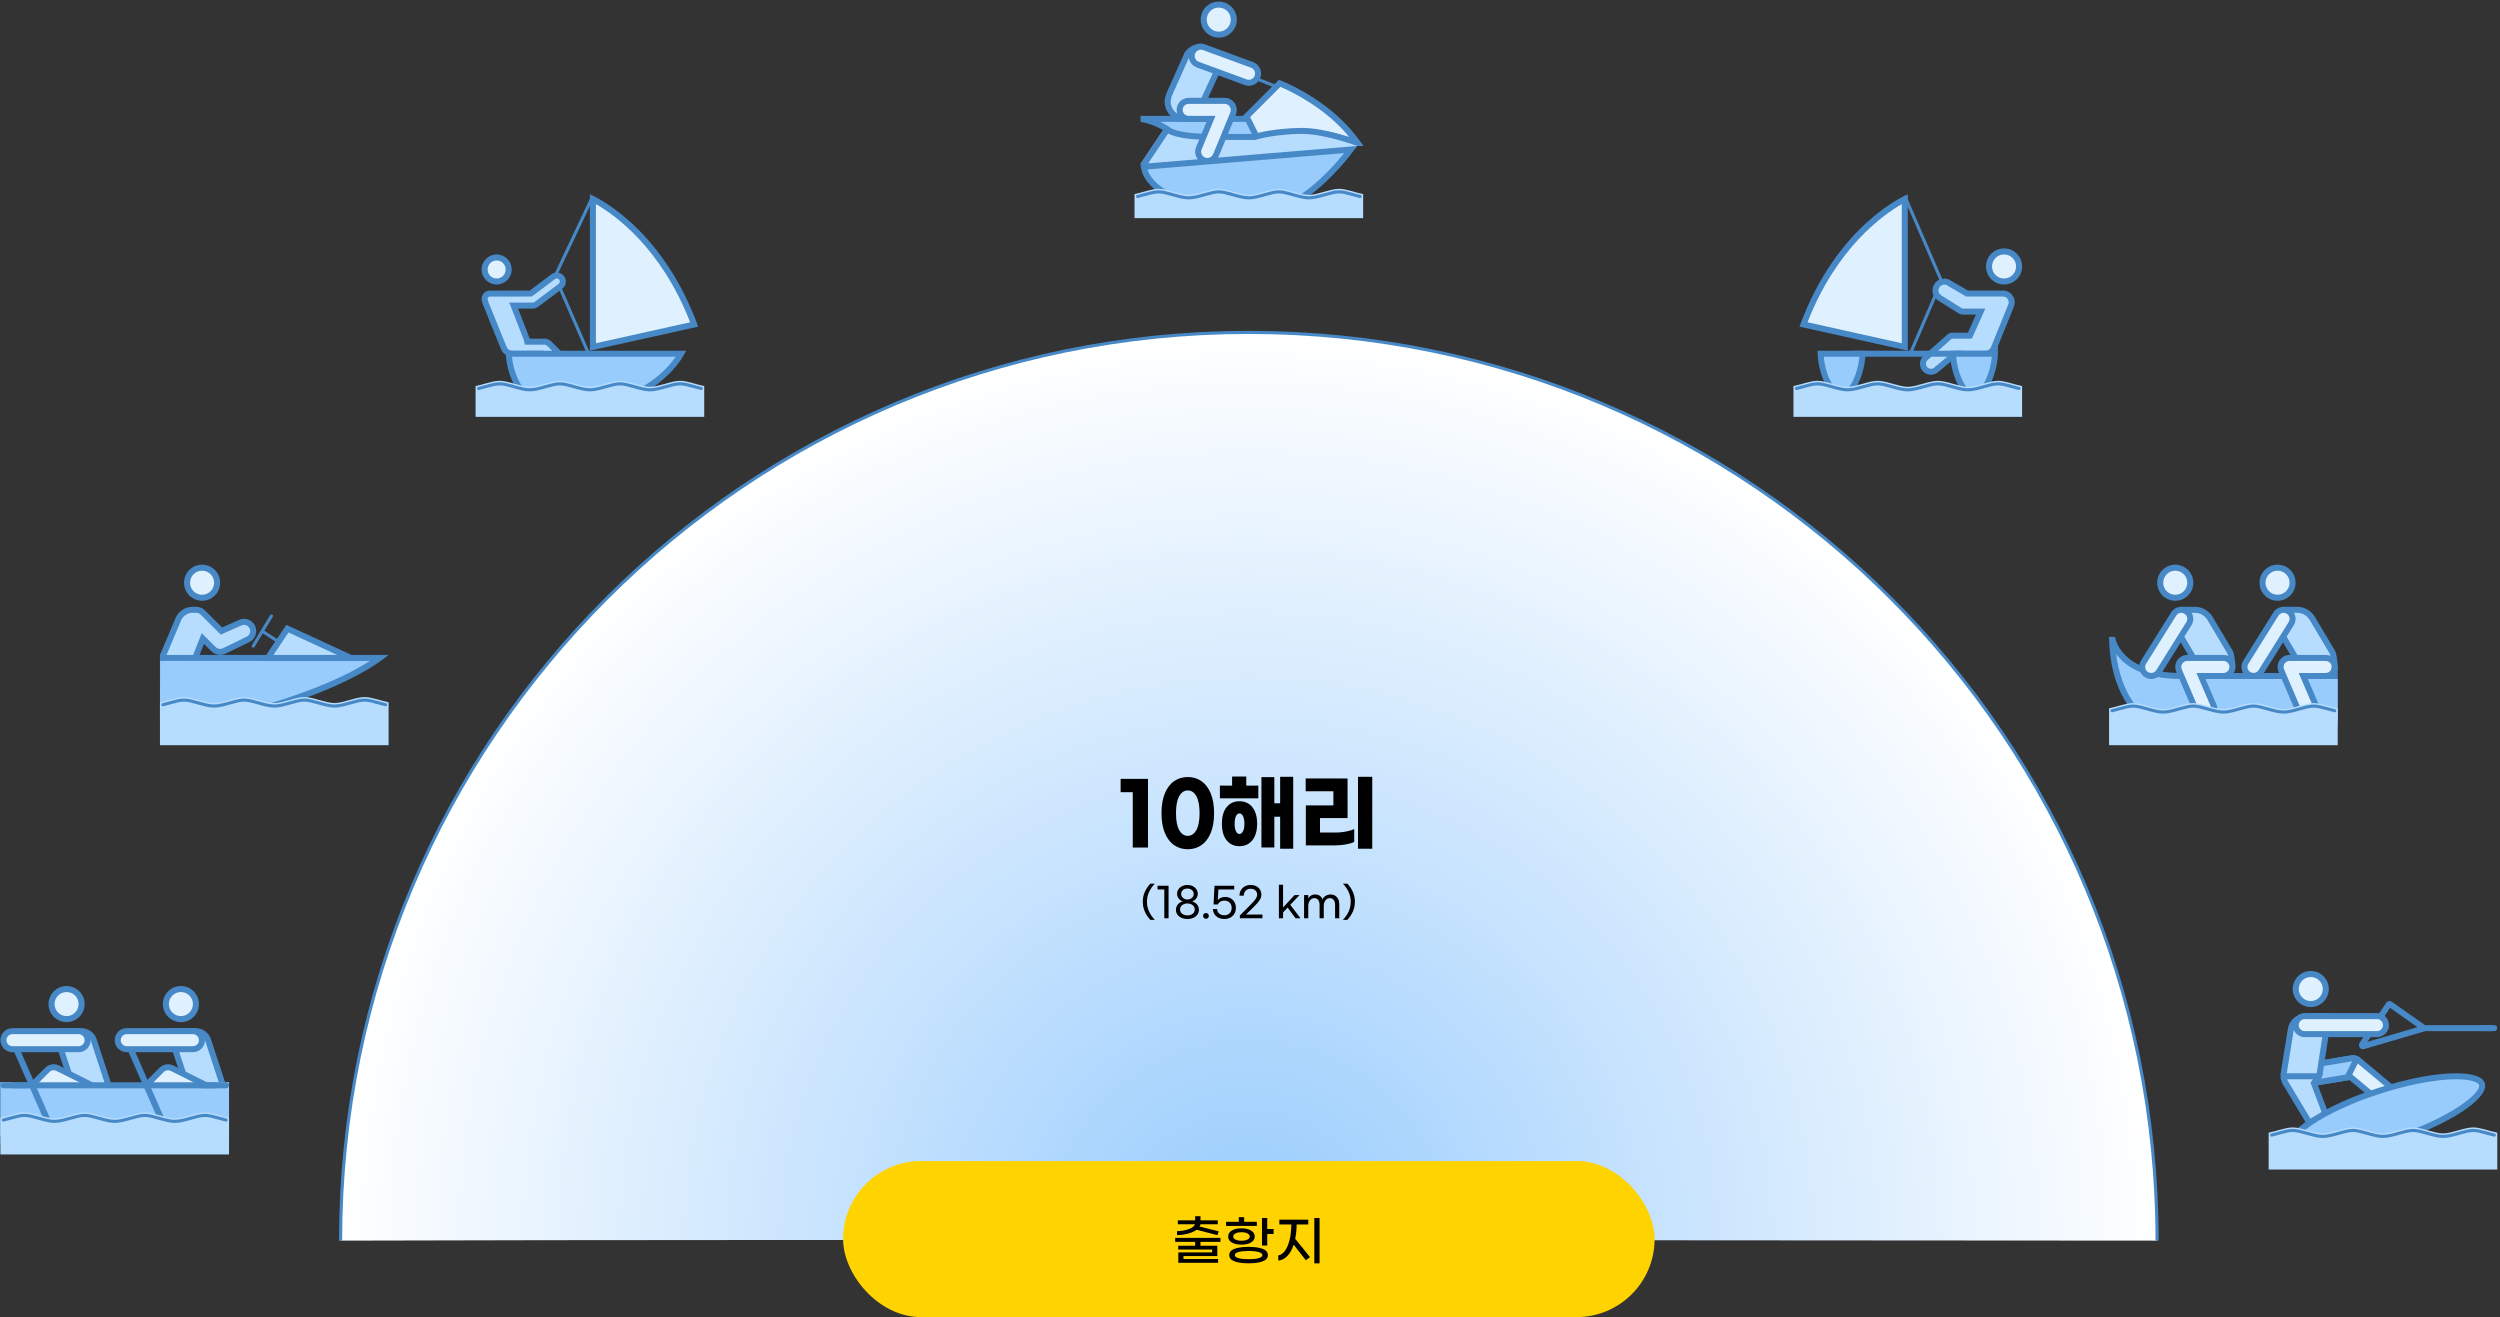 <?xml version="1.0" encoding="UTF-8"?>
<svg width="801px" height="422px" viewBox="0 0 801 422" version="1.1" xmlns="http://www.w3.org/2000/svg" xmlns:xlink="http://www.w3.org/1999/xlink">
    <rect x="0" y="0" width="801" height="422" fill="#333333" stroke="none"/>
    <title>graph-long</title>
    <defs>
        <radialGradient cx="50%" cy="100%" fx="50%" fy="100%" r="100%" gradientTransform="translate(0.5,1),scale(0.5,1),rotate(90),translate(-0.5,-1)" id="radialGradient-1">
            <stop stop-color="#98CCFD" offset="0%"></stop>
            <stop stop-color="#FFFFFF" offset="100%"></stop>
        </radialGradient>
    </defs>
    <g id="Page-4" stroke="none" stroke-width="1" fill="none" fill-rule="evenodd">
        <g id="Custom-Preset" transform="translate(-71, -556)">
            <g id="graph-long" transform="translate(71.128, 556.5)">
                <path d="M691,397 C691,236.285 560.715,106 400,106 C239.285,106 109,236.285 109,397 C264.403,396.5 612.329,397 691,397 Z" id="Oval" fill="url(#radialGradient-1)"></path>
                <path d="M691,397 C691,236.285 560.715,106 400,106 C239.285,106 109,236.285 109,397" id="Oval-Copy" stroke="#4788C7"></path>
                <g id="Group-9" transform="translate(0, 310.602)">
                    <g id="icons8-row_boat" transform="translate(0, 4.819)">
                        <path d="M60.453,33.735 L54.94,17.193 L54.94,14.458 C57.097,14.46 62.155,14.462 62.587,14.464 C64.389,14.475 65.984,15.632 66.556,17.346 L71.923,33.735 L60.453,33.735 Z" id="Path" fill="#B6DCFE" fill-rule="nonzero"></path>
                        <path d="M55.904,15.422 C58.323,15.424 62.203,15.426 62.579,15.427 C63.969,15.435 65.201,16.33 65.639,17.64 L70.593,32.771 L61.149,32.771 L55.904,17.037 L55.904,15.422 M53.976,13.494 L53.976,17.349 L59.759,34.699 L73.253,34.699 L67.47,17.041 C66.751,14.884 64.748,13.513 62.591,13.502 C62.04,13.498 53.976,13.494 53.976,13.494 L53.976,13.494 Z" id="Shape" fill="#4788C7" fill-rule="nonzero"></path>
                        <path d="M57.831,0.964 C55.17,0.964 53.012,3.122 53.012,5.783 C53.012,8.445 55.17,10.602 57.831,10.602 C60.493,10.602 62.651,8.445 62.651,5.783 C62.651,3.122 60.493,0.964 57.831,0.964 L57.831,0.964 Z" id="Path" fill="#DFF0FE" fill-rule="nonzero"></path>
                        <path d="M57.831,1.928 C59.958,1.928 61.687,3.657 61.687,5.783 C61.687,7.909 59.958,9.639 57.831,9.639 C55.705,9.639 53.976,7.909 53.976,5.783 C53.976,3.657 55.705,1.928 57.831,1.928 M57.831,0 C54.637,0 52.048,2.589 52.048,5.783 C52.048,8.977 54.637,11.566 57.831,11.566 C61.026,11.566 63.614,8.977 63.614,5.783 C63.614,2.589 61.026,0 57.831,0 L57.831,0 Z" id="Shape" fill="#4788C7" fill-rule="nonzero"></path>
                        <path d="M45.851,39.655 C45.078,39.655 44.353,39.354 43.807,38.809 C42.68,37.681 42.68,35.848 43.807,34.72 L51.655,26.872 C52.2,26.327 52.925,26.026 53.7,26.026 C54.146,26.026 54.593,26.132 54.994,26.331 L70.691,34.178 C72.118,34.892 72.698,36.63 71.985,38.059 C71.491,39.046 70.498,39.657 69.396,39.657 C68.945,39.657 68.511,39.555 68.106,39.352 L54.273,32.436 L47.898,38.811 C47.348,39.354 46.624,39.655 45.851,39.655 Z" id="Path" fill="#DFF0FE" fill-rule="nonzero"></path>
                        <path d="M53.7,26.988 L53.7,26.988 C54.003,26.988 54.292,27.057 54.562,27.19 L70.259,35.038 C71.21,35.514 71.597,36.675 71.123,37.625 C70.793,38.282 70.132,38.691 69.396,38.691 C69.095,38.691 68.806,38.624 68.536,38.489 L55.323,31.882 L54.08,31.262 L53.097,32.245 L47.212,38.128 C46.849,38.493 46.365,38.693 45.849,38.693 C45.334,38.693 44.85,38.493 44.486,38.128 C43.734,37.376 43.734,36.154 44.486,35.402 L52.335,27.553 C52.7,27.188 53.184,26.988 53.7,26.988 M53.7,25.06 C52.7,25.06 51.713,25.448 50.974,26.19 L43.127,34.038 C41.621,35.543 41.621,37.984 43.127,39.489 C43.879,40.243 44.866,40.619 45.853,40.619 C46.84,40.619 47.827,40.243 48.578,39.489 L54.462,33.606 L67.674,40.212 C68.227,40.49 68.815,40.619 69.396,40.619 C70.809,40.619 72.172,39.838 72.848,38.489 C73.8,36.584 73.027,34.269 71.123,33.315 L55.426,25.467 C54.876,25.193 54.286,25.06 53.7,25.06 L53.7,25.06 Z" id="Shape" fill="#4788C7" fill-rule="nonzero"></path>
                        <path d="M23.827,33.735 L18.313,17.193 L18.313,14.458 C20.47,14.46 25.529,14.462 25.96,14.464 C27.763,14.475 29.357,15.632 29.93,17.346 L35.296,33.735 L23.827,33.735 Z" id="Path" fill="#B6DCFE" fill-rule="nonzero"></path>
                        <path d="M19.277,15.422 C21.696,15.424 25.577,15.426 25.953,15.427 C27.343,15.435 28.574,16.33 29.012,17.64 L33.966,32.771 L24.522,32.771 L19.277,17.037 L19.277,15.422 M17.349,13.494 L17.349,17.349 L23.133,34.699 L36.627,34.699 L30.843,17.041 C30.124,14.884 28.121,13.513 25.964,13.502 C25.413,13.498 17.349,13.494 17.349,13.494 L17.349,13.494 Z" id="Shape" fill="#4788C7" fill-rule="nonzero"></path>
                        <path d="M21.205,0.964 C18.543,0.964 16.386,3.122 16.386,5.783 C16.386,8.445 18.543,10.602 21.205,10.602 C23.866,10.602 26.024,8.445 26.024,5.783 C26.024,3.122 23.866,0.964 21.205,0.964 Z" id="Path" fill="#DFF0FE" fill-rule="nonzero"></path>
                        <path d="M21.205,1.928 C23.331,1.928 25.06,3.657 25.06,5.783 C25.06,7.909 23.331,9.639 21.205,9.639 C19.079,9.639 17.349,7.909 17.349,5.783 C17.349,3.657 19.079,1.928 21.205,1.928 M21.205,0 C18.011,0 15.422,2.589 15.422,5.783 C15.422,8.977 18.011,11.566 21.205,11.566 C24.399,11.566 26.988,8.977 26.988,5.783 C26.988,2.589 24.399,0 21.205,0 L21.205,0 Z" id="Shape" fill="#4788C7" fill-rule="nonzero"></path>
                        <path d="M9.224,39.655 C8.451,39.655 7.726,39.354 7.181,38.809 C6.053,37.681 6.053,35.848 7.181,34.72 L15.028,26.872 C15.574,26.325 16.299,26.024 17.074,26.024 C17.519,26.024 17.966,26.13 18.367,26.329 L34.065,34.176 C35.491,34.89 36.071,36.628 35.358,38.057 C34.865,39.044 33.872,39.655 32.769,39.655 C32.318,39.655 31.884,39.553 31.48,39.35 L17.646,32.434 L11.271,38.809 C10.722,39.354 9.997,39.655 9.224,39.655 Z" id="Path" fill="#DFF0FE" fill-rule="nonzero"></path>
                        <path d="M17.074,26.988 L17.074,26.988 C17.376,26.988 17.666,27.057 17.935,27.19 L33.633,35.038 C34.583,35.514 34.971,36.675 34.496,37.625 C34.167,38.282 33.506,38.691 32.769,38.691 C32.468,38.691 32.179,38.624 31.909,38.489 L18.697,31.882 L17.453,31.262 L16.47,32.245 L10.585,38.128 C10.223,38.493 9.739,38.693 9.222,38.693 C8.707,38.693 8.224,38.493 7.859,38.128 C7.107,37.376 7.107,36.154 7.859,35.402 L15.709,27.553 C16.073,27.188 16.557,26.988 17.074,26.988 M17.074,25.06 C16.073,25.06 15.086,25.448 14.348,26.19 L6.5,34.038 C4.995,35.543 4.995,37.984 6.5,39.489 C7.252,40.243 8.239,40.619 9.226,40.619 C10.213,40.619 11.2,40.243 11.952,39.489 L17.835,33.606 L31.048,40.212 C31.601,40.49 32.189,40.619 32.769,40.619 C34.182,40.619 35.545,39.838 36.222,38.489 C37.174,36.584 36.401,34.269 34.496,33.315 L18.799,25.467 C18.25,25.193 17.66,25.06 17.074,25.06 L17.074,25.06 Z" id="Shape" fill="#4788C7" fill-rule="nonzero"></path>
                        <polygon id="Path" fill="#98CCFD" fill-rule="nonzero" points="0.964 31.807 72.289 31.807 72.289 49.569 0.964 49.569"></polygon>
                        <path d="M71.325,32.771 L71.325,48.605 L1.928,48.605 L1.928,32.771 L71.325,32.771 M73.253,30.843 L0,30.843 L0,50.533 L73.253,50.533 L73.253,30.843 L73.253,30.843 Z" id="Shape" fill="#4788C7" fill-rule="nonzero"></path>
                        <line x1="3.855" y1="17.349" x2="17.349" y2="48.193" id="Path" stroke="#4788C7" stroke-width="2"></line>
                        <path d="M0,30.843 L3.855,30.843 L3.855,48.193 L0,48.193 L0,30.843 Z M69.398,30.843 L73.253,30.843 L73.253,48.193 L69.398,48.193 L69.398,30.843 Z" id="Shape" fill="#98CCFD" fill-rule="nonzero"></path>
                        <g id="Group" transform="translate(0, 13.494)" fill-rule="nonzero">
                            <path d="M3.855,6.747 C2.261,6.747 0.964,5.45 0.964,3.855 C0.964,2.261 2.261,0.964 3.855,0.964 L25.06,0.964 C26.654,0.964 27.952,2.261 27.952,3.855 C27.952,5.45 26.654,6.747 25.06,6.747 L3.855,6.747 Z" id="Path" fill="#DFF0FE"></path>
                            <path d="M25.06,1.928 C26.122,1.928 26.988,2.793 26.988,3.855 C26.988,4.918 26.122,5.783 25.06,5.783 L3.855,5.783 C2.793,5.783 1.928,4.918 1.928,3.855 C1.928,2.793 2.793,1.928 3.855,1.928 L25.06,1.928 M25.06,0 L3.855,0 C1.727,0 0,1.727 0,3.855 C0,5.984 1.727,7.711 3.855,7.711 L25.06,7.711 C27.188,7.711 28.916,5.984 28.916,3.855 C28.916,1.727 27.188,0 25.06,0 L25.06,0 Z" id="Shape" fill="#4788C7"></path>
                        </g>
                        <line x1="40.482" y1="17.349" x2="53.976" y2="48.193" id="Path" stroke="#4788C7" stroke-width="2"></line>
                        <g id="Group" transform="translate(36.627, 13.494)" fill-rule="nonzero">
                            <path d="M3.855,6.747 C2.261,6.747 0.964,5.45 0.964,3.855 C0.964,2.261 2.261,0.964 3.855,0.964 L25.06,0.964 C26.654,0.964 27.952,2.261 27.952,3.855 C27.952,5.45 26.654,6.747 25.06,6.747 L3.855,6.747 Z" id="Path" fill="#DFF0FE"></path>
                            <path d="M25.06,1.928 C26.122,1.928 26.988,2.793 26.988,3.855 C26.988,4.918 26.122,5.783 25.06,5.783 L3.855,5.783 C2.793,5.783 1.928,4.918 1.928,3.855 C1.928,2.793 2.793,1.928 3.855,1.928 L25.06,1.928 M25.06,0 L3.855,0 C1.727,0 0,1.727 0,3.855 C0,5.984 1.727,7.711 3.855,7.711 L25.06,7.711 C27.188,7.711 28.916,5.984 28.916,3.855 C28.916,1.727 27.188,0 25.06,0 L25.06,0 Z" id="Shape" fill="#4788C7"></path>
                        </g>
                        <g id="Group" transform="translate(0, 40.478)">
                            <path d="M0,13.498 L73.253,13.498 L73.253,1.691 C70.732,1.182 67.755,-6.84860468e-15 65.542,-6.84860468e-15 C62.732,-6.84860468e-15 58.674,1.928 55.904,1.928 C53.132,1.928 49.076,-6.84860468e-15 46.265,-6.84860468e-15 C43.454,-6.84860468e-15 39.397,1.928 36.627,1.928 C33.854,1.928 29.799,-6.84860468e-15 26.988,-6.84860468e-15 C24.177,-6.84860468e-15 20.12,1.928 17.349,1.928 C14.577,1.928 10.521,-6.84860468e-15 7.711,-6.84860468e-15 C5.498,-6.84860468e-15 2.521,1.184 0,1.691 L0,13.498 Z" id="Path" fill="#B6DCFE" fill-rule="nonzero"></path>
                            <path d="M0.964,2.464 C1.664,2.296 2.387,2.095 3.109,1.891 C4.74,1.436 6.429,0.962 7.711,0.962 C8.989,0.962 10.674,1.436 12.303,1.895 C14.04,2.383 15.836,2.89 17.349,2.89 C18.863,2.89 20.659,2.383 22.396,1.895 C24.025,1.436 25.71,0.962 26.988,0.962 C28.266,0.962 29.951,1.436 31.58,1.895 C33.317,2.383 35.113,2.89 36.627,2.89 C38.14,2.89 39.936,2.383 41.673,1.895 C43.302,1.436 44.987,0.962 46.265,0.962 C47.543,0.962 49.228,1.436 50.857,1.895 C52.594,2.383 54.39,2.89 55.904,2.89 C57.417,2.89 59.213,2.383 60.95,1.895 C62.579,1.436 64.264,0.962 65.542,0.962 C66.824,0.962 68.513,1.434 70.144,1.889 C70.867,2.092 71.589,2.294 72.289,2.462" id="Path" stroke="#4788C7" stroke-linecap="round"></path>
                        </g>
                        <path d="M8.675,32.771 L0.964,32.771 C0.434,32.771 0,32.337 0,31.807 L0,31.807 C0,31.277 0.434,30.843 0.964,30.843 L8.675,30.843 C9.205,30.843 9.639,31.277 9.639,31.807 L9.639,31.807 C9.639,32.337 9.205,32.771 8.675,32.771 Z" id="Path" fill="#4788C7" fill-rule="nonzero"></path>
                        <path d="M72.289,32.771 L64.578,32.771 C64.048,32.771 63.614,32.337 63.614,31.807 L63.614,31.807 C63.614,31.277 64.048,30.843 64.578,30.843 L72.289,30.843 C72.819,30.843 73.253,31.277 73.253,31.807 L73.253,31.807 C73.253,32.337 72.819,32.771 72.289,32.771 Z" id="Path" fill="#4788C7" fill-rule="nonzero"></path>
                    </g>
                    <g id="icons8-wakeboarding" transform="translate(726.747, 0)">
                        <path d="M38.552,43.373 C37.878,43.373 37.224,43.134 36.704,42.703 L26.153,33.914 L15.898,35.622 C15.734,35.651 15.572,35.663 15.41,35.663 C13.999,35.663 12.802,34.647 12.569,33.245 C12.307,31.674 13.373,30.18 14.944,29.918 L26.51,27.99 C26.676,27.961 26.836,27.948 26.994,27.948 C27.663,27.948 28.318,28.187 28.837,28.621 L40.403,38.259 C41.629,39.279 41.795,41.107 40.773,42.331 C40.224,42.994 39.414,43.373 38.552,43.373 Z" id="Path" fill="#DFF0FE" fill-rule="nonzero"></path>
                        <path d="M26.996,28.914 C27.439,28.914 27.873,29.074 28.222,29.363 L39.788,39.001 C40.603,39.682 40.715,40.898 40.035,41.716 C39.667,42.157 39.127,42.41 38.552,42.41 C38.236,42.41 37.764,42.333 37.32,41.962 L27.111,33.457 L26.433,32.893 L25.561,33.037 L15.742,34.674 C15.63,34.691 15.52,34.699 15.412,34.699 C14.473,34.699 13.677,34.02 13.521,33.087 C13.346,32.039 14.057,31.044 15.106,30.868 L26.685,28.939 C26.787,28.921 26.892,28.914 26.996,28.914 M26.996,26.986 C26.782,26.986 26.568,27.003 26.354,27.042 L14.787,28.97 C12.688,29.32 11.269,31.306 11.618,33.407 C11.933,35.289 13.55,36.627 15.412,36.627 C15.624,36.627 15.84,36.609 16.058,36.573 L25.88,34.936 L36.089,43.441 C36.808,44.044 37.683,44.337 38.552,44.337 C39.657,44.337 40.754,43.865 41.515,42.949 C42.878,41.313 42.658,38.884 41.022,37.521 L29.455,27.882 C28.76,27.302 27.888,26.986 26.996,26.986 L26.996,26.986 Z" id="Shape" fill="#4788C7" fill-rule="nonzero"></path>
                        <path d="M15.424,35.663 C14.936,35.663 14.466,35.539 14.04,35.304 L14.302,30.105 C14.506,30.018 14.724,29.955 14.946,29.918 L26.512,27.99 C26.678,27.961 26.836,27.948 26.994,27.948 C27.406,27.948 27.815,28.04 28.189,28.214 L25.263,34.063 L15.898,35.624 C15.738,35.649 15.58,35.663 15.424,35.663 Z" id="Path" fill="#98CCFD" fill-rule="nonzero"></path>
                        <path d="M26.753,28.929 L24.621,33.193 L15.74,34.672 C15.634,34.689 15.528,34.699 15.422,34.699 C15.285,34.699 15.156,34.683 15.036,34.658 L15.229,30.849 L26.683,28.941 C26.707,28.935 26.73,28.933 26.753,28.929 M26.994,26.986 C26.782,26.986 26.568,27.003 26.354,27.042 L14.787,28.97 C14.267,29.056 13.787,29.245 13.367,29.511 L13.051,35.8 C13.712,36.318 14.539,36.627 15.422,36.627 C15.63,36.627 15.842,36.609 16.056,36.574 L25.878,34.938 L25.897,34.953 L29.438,27.869 C28.746,27.298 27.879,26.986 26.994,26.986 L26.994,26.986 Z" id="Shape" fill="#4788C7" fill-rule="nonzero"></path>
                        <path d="M4.819,34.047 L4.819,32.771 L7.071,18.874 C7.559,15.944 9.72,14.458 13.494,14.458 L19.187,14.458 L16.397,32.625 C16.081,34.527 12.085,35.852 10.352,36.26 L4.819,34.047 Z" id="Path" fill="#B6DCFE" fill-rule="nonzero"></path>
                        <path d="M18.065,15.422 L15.449,32.455 C15.289,33.419 12.773,34.66 10.427,35.254 L5.783,33.394 L5.783,32.925 L8.021,19.036 C8.28,17.484 9.128,15.422 13.494,15.422 L18.065,15.422 M20.31,13.494 C20.31,13.494 13.968,13.494 13.494,13.494 C9.295,13.494 6.701,15.229 6.119,18.72 L3.855,32.771 L3.855,34.699 L10.271,37.267 C10.271,37.267 16.827,35.904 17.349,32.771 L20.31,13.494 L20.31,13.494 Z" id="Shape" fill="#4788C7" fill-rule="nonzero"></path>
                        <path d="M13.494,0.964 C10.832,0.964 8.675,3.122 8.675,5.783 C8.675,8.445 10.832,10.602 13.494,10.602 C16.156,10.602 18.313,8.445 18.313,5.783 C18.313,3.122 16.156,0.964 13.494,0.964 Z" id="Path" fill="#DFF0FE" fill-rule="nonzero"></path>
                        <path d="M13.494,1.928 C15.62,1.928 17.349,3.657 17.349,5.783 C17.349,7.909 15.62,9.639 13.494,9.639 C11.368,9.639 9.639,7.909 9.639,5.783 C9.639,3.657 11.368,1.928 13.494,1.928 M13.494,0 C10.298,0 7.711,2.587 7.711,5.783 C7.711,8.979 10.298,11.566 13.494,11.566 C16.688,11.566 19.277,8.979 19.277,5.783 C19.277,2.587 16.688,0 13.494,0 L13.494,0 Z" id="Shape" fill="#4788C7" fill-rule="nonzero"></path>
                        <path d="M15.628,50.12 C14.568,50.12 13.581,49.548 13.053,48.628 L5.199,35.528 C4.997,34.988 4.887,34.494 4.84,33.735 L16.112,33.735 C15.942,34.068 15.645,34.425 15.373,34.749 C15.15,35.019 14.934,35.277 14.768,35.526 L14.489,35.94 L18.132,45.554 C18.589,46.375 18.691,47.173 18.485,47.934 C18.277,48.698 17.783,49.336 17.095,49.729 C16.65,49.986 16.143,50.12 15.628,50.12 Z" id="Path" fill="#B6DCFE" fill-rule="nonzero"></path>
                        <path d="M14.178,34.699 C14.103,34.797 14.032,34.895 13.968,34.992 L13.413,35.817 L13.766,36.748 L17.232,45.895 L17.286,46.038 L17.361,46.169 C17.625,46.631 17.694,47.169 17.554,47.684 C17.413,48.199 17.081,48.628 16.617,48.893 C16.312,49.068 15.981,49.157 15.63,49.157 C14.915,49.157 14.248,48.771 13.872,48.116 L6.111,35.175 C6.051,35.011 6.001,34.857 5.959,34.699 L14.178,34.699 M17.349,32.771 L3.855,32.771 C3.855,34.157 3.95,34.961 4.374,36.025 L12.22,49.108 C12.945,50.375 14.267,51.084 15.63,51.084 C16.291,51.084 16.96,50.919 17.575,50.568 C19.458,49.492 20.112,47.094 19.036,45.213 L15.57,36.066 C16.066,35.329 17.033,34.493 17.189,33.561 L17.349,32.771 L17.349,32.771 Z" id="Shape" fill="#4788C7" fill-rule="nonzero"></path>
                        <path d="M15.106,58.795 C10.348,58.795 7.246,57.841 6.807,56.245 C5.779,52.507 17.299,44.251 35.472,38.383 C44.634,35.429 53.602,33.735 60.077,33.735 C64.835,33.735 67.936,34.689 68.374,36.285 C69.401,40.023 57.883,48.278 39.711,54.144 C30.55,57.101 21.581,58.795 15.106,58.795 L15.106,58.795 Z" id="Path" fill="#98CCFD" fill-rule="nonzero"></path>
                        <path d="M60.077,34.699 C65.506,34.699 67.269,35.904 67.445,36.542 C68.098,38.922 58.799,46.969 39.414,53.226 C30.344,56.152 21.484,57.831 15.104,57.831 C9.675,57.831 7.909,56.625 7.734,55.988 C7.08,53.608 16.382,45.56 35.767,39.3 C44.839,36.376 53.698,34.699 60.077,34.699 M60.077,32.771 C53.747,32.771 44.798,34.363 35.177,37.465 C17.66,43.121 4.542,51.641 5.878,56.499 C6.479,58.687 9.912,59.759 15.104,59.759 C21.434,59.759 30.383,58.167 40.006,55.061 C57.523,49.407 70.639,40.885 69.303,36.031 C68.704,33.843 65.27,32.771 60.077,32.771 L60.077,32.771 Z" id="Shape" fill="#4788C7" fill-rule="nonzero"></path>
                        <path d="M38.895,11.815 L47.676,17.997 L31.659,22.703 L38.895,11.815 M38.733,9.639 C38.674,9.639 38.614,9.642 38.554,9.65 C38.184,9.702 37.853,9.908 37.642,10.217 L29.145,23.001 C28.829,23.464 28.84,24.071 29.166,24.524 C29.421,24.875 29.822,25.074 30.24,25.074 C30.361,25.074 30.483,25.056 30.604,25.024 L50.12,19.289 L50.12,17.361 L39.587,9.943 C39.345,9.743 39.046,9.639 38.733,9.639 L38.733,9.639 Z" id="Shape" fill="#4788C7" fill-rule="nonzero"></path>
                        <g id="Group" transform="translate(7.711, 13.494)" fill-rule="nonzero">
                            <path d="M3.855,6.747 C2.261,6.747 0.964,5.45 0.964,3.855 C0.964,2.261 2.261,0.964 3.855,0.964 L26.988,0.964 C28.582,0.964 29.88,2.261 29.88,3.855 C29.88,5.45 28.582,6.747 26.988,6.747 L3.855,6.747 Z" id="Path" fill="#DFF0FE"></path>
                            <path d="M26.988,1.928 C28.05,1.928 28.916,2.793 28.916,3.855 C28.916,4.918 28.05,5.783 26.988,5.783 L3.855,5.783 C2.793,5.783 1.928,4.918 1.928,3.855 C1.928,2.793 2.793,1.928 3.855,1.928 L26.988,1.928 M26.988,0 L3.855,0 C1.735,0 0,1.735 0,3.855 C0,5.976 1.735,7.711 3.855,7.711 L26.988,7.711 C29.108,7.711 30.843,5.976 30.843,3.855 C30.843,1.735 29.108,0 26.988,0 L26.988,0 Z" id="Shape" fill="#4788C7"></path>
                        </g>
                        <polygon id="Path" fill="#4788C7" fill-rule="nonzero" points="48.193 17.355 71.325 17.355 71.325 19.277 48.193 19.277"></polygon>
                        <g id="Group" transform="translate(0, 50.12)">
                            <path d="M0,13.494 L73.253,13.494 L73.253,1.691 C70.732,1.184 67.755,0 65.542,0 C62.732,0 58.674,1.928 55.904,1.928 C53.132,1.928 49.076,0 46.265,0 C43.454,0 39.397,1.928 36.627,1.928 C33.854,1.928 29.799,0 26.988,0 C24.177,0 20.12,1.928 17.349,1.928 C14.577,1.928 10.521,0 7.711,0 C5.498,0 2.521,1.184 0,1.691 L0,13.494 Z" id="Path" fill="#B6DCFE" fill-rule="nonzero"></path>
                            <path d="M0.964,2.464 C1.664,2.296 2.387,2.095 3.109,1.891 C4.74,1.436 6.429,0.964 7.711,0.964 C8.989,0.964 10.674,1.438 12.303,1.897 C14.04,2.385 15.836,2.892 17.349,2.892 C18.863,2.892 20.659,2.385 22.396,1.897 C24.025,1.438 25.71,0.964 26.988,0.964 C28.266,0.964 29.951,1.438 31.58,1.897 C33.317,2.385 35.113,2.892 36.627,2.892 C38.14,2.892 39.936,2.385 41.673,1.897 C43.302,1.438 44.987,0.964 46.265,0.964 C47.543,0.964 49.228,1.438 50.857,1.897 C52.594,2.385 54.39,2.892 55.904,2.892 C57.417,2.892 59.213,2.385 60.95,1.897 C62.579,1.438 64.264,0.964 65.542,0.964 C66.824,0.964 68.513,1.436 70.144,1.891 C70.867,2.093 71.589,2.296 72.289,2.464" id="Path" stroke="#4788C7" stroke-linecap="round"></path>
                        </g>
                        <path d="M72.289,19.277 L68.434,19.277 C67.904,19.277 67.47,18.843 67.47,18.313 L67.47,18.313 C67.47,17.783 67.904,17.349 68.434,17.349 L72.289,17.349 C72.819,17.349 73.253,17.783 73.253,18.313 L73.253,18.313 C73.253,18.843 72.819,19.277 72.289,19.277 Z" id="Path" fill="#4788C7" fill-rule="nonzero"></path>
                    </g>
                </g>
                <g id="Group-10" transform="translate(51.125, 180.422)">
                    <g id="icons8-speed_boat" transform="translate(0, -0)">
                        <path d="M0.964,35.663 L0.964,29.112 L5.689,17.941 C6.392,15.844 8.281,14.473 10.417,14.46 L11.553,14.466 C12.432,14.466 13.174,14.77 13.727,15.325 L19.705,21.265 L25.556,18.643 C26.007,18.419 26.45,18.313 26.911,18.313 C28.042,18.313 29.06,18.94 29.565,19.952 C30.294,21.411 29.698,23.194 28.239,23.925 L20.607,27.638 C20.191,27.844 19.732,27.952 19.277,27.952 C18.485,27.952 17.743,27.643 17.184,27.084 L13.739,23.67 L8.983,35.663 L0.964,35.663 Z" id="Path" fill="#B6DCFE" fill-rule="nonzero"></path>
                        <path d="M10.984,15.422 L11.304,15.422 L11.329,15.427 L11.636,15.427 C12.172,15.427 12.673,15.632 13.051,16.01 L18.556,21.48 L19.495,22.413 L20.704,21.872 L26.024,19.487 C26.304,19.347 26.604,19.275 26.913,19.275 C27.676,19.275 28.362,19.699 28.704,20.378 C29.195,21.363 28.794,22.566 27.83,23.048 L20.17,26.774 C19.89,26.917 19.589,26.988 19.277,26.988 C18.743,26.988 18.242,26.78 17.858,26.396 L15.453,24.012 L13.378,21.957 L12.303,24.671 L8.33,34.699 L1.928,34.699 L1.928,29.307 L6.577,18.317 L6.606,18.248 L6.629,18.176 C7.177,16.54 8.702,15.433 10.423,15.422 L10.984,15.422 M10.984,13.494 C10.818,13.494 10.624,13.494 10.413,13.496 C7.934,13.511 5.633,15.084 4.802,17.567 L0,28.916 L0,36.627 L9.639,36.627 L14.095,25.382 L16.501,27.767 C17.255,28.52 18.259,28.916 19.277,28.916 C19.873,28.916 20.472,28.781 21.031,28.501 L28.675,24.785 C30.612,23.813 31.399,21.457 30.429,19.518 C29.741,18.144 28.353,17.349 26.915,17.349 C26.325,17.349 25.727,17.482 25.164,17.764 L19.917,20.114 L14.412,14.643 C13.646,13.878 12.642,13.5 11.64,13.5 C11.611,13.5 11.582,13.5 11.553,13.5 C11.549,13.498 11.533,13.494 11.533,13.494 C11.533,13.494 11.316,13.494 10.984,13.494 L10.984,13.494 Z" id="Shape" fill="#4788C7" fill-rule="nonzero"></path>
                        <path d="M0.964,49.157 L0.964,29.88 L70.4,29.88 C55.358,40.829 25.373,48.734 19.244,49.157 L0.964,49.157 Z" id="Path" fill="#98CCFD" fill-rule="nonzero"></path>
                        <path d="M67.281,30.843 C51.827,40.758 25.012,47.776 19.21,48.193 L1.928,48.193 L1.928,30.843 L67.281,30.843 M73.205,28.916 L0,28.916 L0,50.12 L19.277,50.12 C26.257,49.664 59.011,40.819 73.205,28.916 L73.205,28.916 Z" id="Shape" fill="#4788C7" fill-rule="nonzero"></path>
                        <path d="M13.494,0.964 C10.832,0.964 8.675,3.122 8.675,5.783 C8.675,8.445 10.832,10.602 13.494,10.602 C16.156,10.602 18.313,8.445 18.313,5.783 C18.313,3.122 16.156,0.964 13.494,0.964 Z" id="Path" fill="#DFF0FE" fill-rule="nonzero"></path>
                        <path d="M13.494,1.928 C15.62,1.928 17.349,3.657 17.349,5.783 C17.349,7.909 15.62,9.639 13.494,9.639 C11.368,9.639 9.639,7.909 9.639,5.783 C9.639,3.657 11.368,1.928 13.494,1.928 M13.494,0 C10.3,0 7.711,2.589 7.711,5.783 C7.711,8.977 10.3,11.566 13.494,11.566 C16.688,11.566 19.277,8.977 19.277,5.783 C19.277,2.589 16.688,0 13.494,0 L13.494,0 Z" id="Shape" fill="#4788C7" fill-rule="nonzero"></path>
                        <polygon id="Path" fill="#98CCFD" fill-rule="nonzero" points="5.831 50.12 0 50.12 0.048 30.843 5.831 30.843"></polygon>
                        <line x1="33.193" y1="21.567" x2="44.337" y2="28.916" id="Path" stroke="#4788C7" stroke-linecap="round"></line>
                        <g id="Group" transform="translate(32.771, 19.277)" fill-rule="nonzero">
                            <polygon id="Path" fill="#B6DCFE" points="1.8 10.602 8.056 1.22 28.384 10.602"></polygon>
                            <path d="M8.401,2.44 L23.994,9.639 L3.603,9.639 L8.401,2.44 M7.711,0 L0,11.566 L32.771,11.566 L7.711,0 L7.711,0 Z" id="Shape" fill="#4788C7"></path>
                        </g>
                        <line x1="35.722" y1="16.445" x2="29.88" y2="26.084" id="Path" stroke="#4788C7" stroke-linecap="round"></line>
                        <g id="Group" transform="translate(0, 42.41)">
                            <path d="M0,15.422 L73.253,15.422 L73.253,1.691 C70.732,1.184 67.755,0 65.542,0 C62.732,0 58.674,1.928 55.904,1.928 C53.132,1.928 49.076,0 46.265,0 C43.454,0 39.397,1.928 36.627,1.928 C33.854,1.928 29.799,0 26.988,0 C24.177,0 20.12,1.928 17.349,1.928 C14.577,1.928 10.521,0 7.711,0 C5.498,0 2.521,1.184 0,1.691 L0,15.422 Z" id="Path" fill="#B6DCFE" fill-rule="nonzero"></path>
                            <path d="M0.964,2.464 C1.664,2.296 2.387,2.095 3.109,1.891 C4.74,1.436 6.429,0.964 7.711,0.964 C8.989,0.964 10.674,1.438 12.303,1.897 C14.04,2.385 15.836,2.892 17.349,2.892 C18.863,2.892 20.659,2.385 22.396,1.897 C24.025,1.438 25.71,0.964 26.988,0.964 C28.266,0.964 29.951,1.438 31.58,1.897 C33.317,2.385 35.113,2.892 36.627,2.892 C38.14,2.892 39.936,2.385 41.673,1.897 C43.302,1.438 44.987,0.964 46.265,0.964 C47.543,0.964 49.228,1.438 50.857,1.897 C52.594,2.385 54.39,2.892 55.904,2.892 C57.417,2.892 59.213,2.385 60.95,1.897 C62.579,1.438 64.264,0.964 65.542,0.964 C66.824,0.964 68.513,1.436 70.144,1.891 C70.867,2.093 71.589,2.296 72.289,2.464" id="Path" stroke="#4788C7" stroke-linecap="round"></path>
                        </g>
                    </g>
                    <g id="icons8-banana_ride" transform="translate(624.496, -0)">
                        <path d="M34.699,35.663 C33.054,35.663 30.647,35.082 29.507,34.14 L22.169,21.654 L22.169,15.821 L23.532,14.458 L27.537,14.458 C29.276,14.464 30.888,15.269 31.958,16.673 L32.226,17.024 L38.641,27.809 L38.841,28.216 C39.19,28.862 39.518,31.528 39.518,32.771 C39.518,33.612 37.829,35.663 34.699,35.663 Z" id="Path" fill="#B6DCFE" fill-rule="nonzero"></path>
                        <path d="M26.575,15.422 L27.533,15.424 C28.972,15.427 30.306,16.096 31.19,17.259 L31.385,17.498 L37.573,27.898 L37.986,28.661 C38.25,29.22 38.554,31.624 38.558,32.713 C38.479,33.118 37.263,34.699 34.699,34.699 C33.141,34.699 31.158,34.151 30.244,33.492 L23.133,21.392 L23.133,16.22 L23.929,15.424 L24.16,15.424 L25.336,15.424 L26.575,15.422 M26.575,13.494 C25.773,13.494 24.923,13.496 24.164,13.496 C23.794,13.496 23.447,13.496 23.134,13.494 L21.207,15.422 L21.207,21.918 L28.758,34.766 C30.086,35.973 32.862,36.627 34.699,36.627 C38.311,36.627 40.482,34.19 40.482,32.771 C40.482,31.649 40.185,28.677 39.688,27.757 L39.719,27.736 L32.771,16.056 L32.723,16.089 C31.528,14.521 29.662,13.502 27.539,13.496 C27.233,13.494 26.907,13.494 26.575,13.494 L26.575,13.494 Z M28.495,34.498 L28.983,35.15 L28.758,34.766 C28.661,34.68 28.574,34.589 28.495,34.498 L28.495,34.498 Z" id="Shape" fill="#4788C7" fill-rule="nonzero"></path>
                        <path d="M17.349,51.084 C8.503,51.084 1.272,39.065 0.973,24.096 L1.145,24.096 C1.885,26.92 5.598,35.663 23.133,35.663 L72.289,35.663 L72.289,51.084 L17.349,51.084 Z" id="Path" fill="#98CCFD" fill-rule="nonzero"></path>
                        <path d="M2.257,28.574 C4.921,32.291 10.693,36.627 23.133,36.627 L71.325,36.627 L71.325,50.12 L17.349,50.12 C10.051,50.12 3.742,40.7 2.257,28.574 M1.928,23.133 L0,23.133 C0,39.447 8.044,52.048 17.349,52.048 L73.253,52.048 L73.253,34.699 C73.253,34.699 35.183,34.699 23.133,34.699 C3.287,34.699 1.928,23.133 1.928,23.133 L1.928,23.133 Z" id="Shape" fill="#4788C7" fill-rule="nonzero"></path>
                        <path d="M21.205,0.964 C18.543,0.964 16.386,3.122 16.386,5.783 C16.386,8.445 18.543,10.602 21.205,10.602 C23.866,10.602 26.024,8.445 26.024,5.783 C26.024,3.122 23.866,0.964 21.205,0.964 L21.205,0.964 Z" id="Path" fill="#DFF0FE" fill-rule="nonzero"></path>
                        <path d="M21.205,1.928 C23.331,1.928 25.06,3.657 25.06,5.783 C25.06,7.909 23.331,9.639 21.205,9.639 C19.079,9.639 17.349,7.909 17.349,5.783 C17.349,3.657 19.08,1.928 21.205,1.928 M21.205,0 C18.011,0 15.422,2.589 15.422,5.783 C15.422,8.977 18.011,11.566 21.205,11.566 C24.399,11.566 26.988,8.977 26.988,5.783 C26.988,2.589 24.399,0 21.205,0 L21.205,0 Z" id="Shape" fill="#4788C7" fill-rule="nonzero"></path>
                        <polygon id="Path" fill="#98CCFD" fill-rule="nonzero" points="69.398 36.627 73.253 36.627 73.253 50.12 69.398 50.12"></polygon>
                        <path d="M13.49,35.663 C12.952,35.663 12.422,35.51 11.963,35.221 C11.306,34.813 10.851,34.173 10.676,33.419 C10.502,32.667 10.633,31.892 11.04,31.237 L20.679,15.815 C21.211,14.965 22.13,14.456 23.134,14.456 C23.674,14.456 24.202,14.608 24.661,14.895 C25.319,15.304 25.773,15.944 25.949,16.698 C26.122,17.45 25.991,18.225 25.585,18.88 L15.946,34.302 C15.414,35.156 14.496,35.663 13.49,35.663 Z" id="Path" fill="#DFF0FE" fill-rule="nonzero"></path>
                        <path d="M23.138,15.422 L23.138,15.422 C23.497,15.422 23.848,15.522 24.154,15.717 C24.592,15.99 24.896,16.416 25.012,16.918 C25.128,17.419 25.041,17.935 24.769,18.373 L15.131,33.793 C14.774,34.36 14.161,34.699 13.49,34.699 C13.132,34.699 12.781,34.597 12.472,34.404 C12.035,34.13 11.73,33.704 11.614,33.203 C11.499,32.702 11.586,32.185 11.857,31.747 L21.496,16.326 C21.853,15.761 22.466,15.422 23.138,15.422 M23.138,13.494 C21.853,13.494 20.596,14.136 19.863,15.306 L10.225,30.728 C9.097,32.534 9.644,34.911 11.453,36.04 C12.087,36.438 12.792,36.627 13.49,36.627 C14.776,36.627 16.031,35.985 16.763,34.814 L26.402,19.393 C27.53,17.587 26.982,15.21 25.174,14.08 C24.542,13.683 23.836,13.494 23.138,13.494 L23.138,13.494 Z" id="Shape" fill="#4788C7" fill-rule="nonzero"></path>
                        <path d="M30.845,49.157 C29.685,49.157 28.642,48.468 28.187,47.404 L22.404,33.91 C22.018,33.014 22.109,31.994 22.645,31.179 C23.183,30.365 24.085,29.88 25.06,29.88 L36.627,29.88 C38.221,29.88 39.518,31.177 39.518,32.771 C39.518,34.365 38.221,35.663 36.627,35.663 L29.446,35.663 L33.5,45.126 C33.804,45.837 33.814,46.622 33.529,47.339 C33.243,48.056 32.692,48.619 31.983,48.923 C31.618,49.078 31.237,49.157 30.845,49.157 Z" id="Path" fill="#DFF0FE" fill-rule="nonzero"></path>
                        <path d="M36.627,30.843 C37.689,30.843 38.554,31.709 38.554,32.771 C38.554,33.833 37.689,34.699 36.627,34.699 L30.907,34.699 L27.985,34.699 L29.135,37.386 L32.615,45.507 C32.817,45.98 32.825,46.504 32.632,46.982 C32.441,47.46 32.075,47.836 31.603,48.037 C31.362,48.141 31.106,48.193 30.845,48.193 C30.072,48.193 29.376,47.734 29.072,47.023 L23.287,33.527 C23.03,32.931 23.092,32.251 23.449,31.709 C23.809,31.167 24.411,30.843 25.06,30.843 L36.627,30.843 M36.627,28.916 L25.06,28.916 C23.765,28.916 22.554,29.567 21.841,30.649 C21.128,31.732 21.004,33.099 21.517,34.29 L27.3,47.784 C27.927,49.245 29.349,50.12 30.845,50.12 C31.352,50.12 31.867,50.02 32.362,49.808 C34.319,48.97 35.225,46.703 34.387,44.746 L30.909,36.627 L36.627,36.627 C38.755,36.627 40.482,34.899 40.482,32.771 C40.482,30.643 38.757,28.916 36.627,28.916 L36.627,28.916 Z" id="Shape" fill="#4788C7" fill-rule="nonzero"></path>
                        <path d="M67.47,35.663 C65.827,35.663 63.422,35.084 62.279,34.142 L54.94,21.654 L54.94,15.821 L56.303,14.458 L60.308,14.458 C62.047,14.464 63.659,15.269 64.727,16.671 L65.004,17.035 L71.418,27.815 L71.613,28.216 C71.96,28.864 72.289,31.53 72.289,32.771 C72.289,33.612 70.6,35.663 67.47,35.663 Z" id="Path" fill="#B6DCFE" fill-rule="nonzero"></path>
                        <path d="M59.345,15.422 L60.303,15.424 C61.741,15.427 63.075,16.096 63.96,17.259 L64.154,17.498 L70.342,27.9 L70.755,28.661 C71.019,29.22 71.323,31.624 71.327,32.713 C71.25,33.118 70.034,34.699 67.47,34.699 C65.912,34.699 63.929,34.151 63.015,33.492 L55.904,21.392 L55.904,16.22 L56.7,15.424 L56.931,15.424 L58.107,15.424 L59.345,15.422 M59.345,13.494 C58.543,13.494 57.693,13.496 56.933,13.496 C56.563,13.496 56.216,13.496 55.904,13.494 L53.976,15.422 L53.976,21.918 L61.527,34.766 C62.857,35.973 65.633,36.627 67.47,36.627 C71.082,36.627 73.253,34.19 73.253,32.771 C73.253,31.649 72.956,28.677 72.459,27.757 L72.49,27.736 L65.542,16.056 L65.494,16.089 C64.299,14.521 62.433,13.502 60.31,13.496 C60.004,13.494 59.678,13.494 59.345,13.494 L59.345,13.494 Z M61.265,34.498 L61.752,35.15 L61.527,34.766 C61.432,34.68 61.346,34.589 61.265,34.498 L61.265,34.498 Z" id="Shape" fill="#4788C7" fill-rule="nonzero"></path>
                        <g id="Group" transform="translate(48.193, 0)" fill-rule="nonzero">
                            <path d="M5.783,0.964 C3.122,0.964 0.964,3.122 0.964,5.783 C0.964,8.445 3.122,10.602 5.783,10.602 C8.445,10.602 10.602,8.445 10.602,5.783 C10.602,3.122 8.445,0.964 5.783,0.964 L5.783,0.964 Z" id="Path" fill="#DFF0FE"></path>
                            <path d="M5.783,1.928 C7.909,1.928 9.639,3.657 9.639,5.783 C9.639,7.909 7.909,9.639 5.783,9.639 C3.657,9.639 1.928,7.909 1.928,5.783 C1.928,3.657 3.657,1.928 5.783,1.928 M5.783,0 C2.589,0 0,2.589 0,5.783 C0,8.977 2.589,11.566 5.783,11.566 C8.977,11.566 11.566,8.977 11.566,5.783 C11.566,2.589 8.977,0 5.783,0 L5.783,0 Z" id="Shape" fill="#4788C7"></path>
                        </g>
                        <g id="Group" transform="translate(42.407, 13.494)" fill-rule="nonzero">
                            <path d="M3.854,22.169 C3.316,22.169 2.786,22.016 2.327,21.727 C1.67,21.319 1.215,20.679 1.039,19.925 C0.866,19.173 0.997,18.398 1.404,17.743 L11.042,2.321 C11.574,1.471 12.494,0.962 13.498,0.962 C14.038,0.962 14.566,1.114 15.025,1.401 C15.682,1.81 16.137,2.45 16.313,3.204 C16.486,3.956 16.355,4.731 15.948,5.386 L6.31,20.808 C5.778,21.662 4.86,22.169 3.854,22.169 Z" id="Path" fill="#DFF0FE"></path>
                            <path d="M13.502,1.928 L13.502,1.928 C13.86,1.928 14.211,2.028 14.518,2.223 C14.955,2.496 15.26,2.922 15.376,3.424 C15.491,3.925 15.405,4.441 15.133,4.879 L5.494,20.299 C5.138,20.866 4.525,21.205 3.854,21.205 C3.495,21.205 3.144,21.103 2.836,20.91 C2.398,20.636 2.094,20.21 1.978,19.709 C1.862,19.208 1.949,18.691 2.221,18.253 L11.86,2.832 C12.216,2.267 12.829,1.928 13.502,1.928 M13.5,0 C12.214,0 10.957,0.642 10.225,1.812 L0.586,17.234 C-0.541,19.04 0.006,21.417 1.814,22.547 C2.45,22.944 3.156,23.133 3.854,23.133 C5.14,23.133 6.394,22.491 7.127,21.32 L16.766,5.899 C17.893,4.093 17.346,1.716 15.538,0.586 C14.905,0.189 14.2,0 13.5,0 L13.5,0 Z" id="Shape" fill="#4788C7"></path>
                        </g>
                        <g id="Group" transform="translate(53.975, 28.916)" fill-rule="nonzero">
                            <path d="M9.641,20.241 C8.481,20.241 7.438,19.553 6.983,18.489 L1.2,4.995 C0.814,4.098 0.905,3.079 1.441,2.263 C1.979,1.45 2.881,0.964 3.856,0.964 L15.422,0.964 C17.017,0.964 18.314,2.261 18.314,3.855 C18.314,5.45 17.017,6.747 15.422,6.747 L8.242,6.747 L12.296,16.21 C12.6,16.921 12.61,17.706 12.325,18.423 C12.039,19.14 11.488,19.703 10.779,20.008 C10.414,20.162 10.033,20.241 9.641,20.241 Z" id="Path" fill="#DFF0FE"></path>
                            <path d="M15.422,1.928 C16.485,1.928 17.35,2.793 17.35,3.855 C17.35,4.918 16.485,5.783 15.422,5.783 L9.703,5.783 L6.781,5.783 L7.931,8.47 L11.411,16.592 C11.613,17.064 11.621,17.588 11.428,18.067 C11.237,18.545 10.871,18.92 10.399,19.121 C10.156,19.225 9.902,19.277 9.641,19.277 C8.868,19.277 8.172,18.818 7.868,18.107 L2.085,4.611 C1.828,4.015 1.89,3.335 2.247,2.793 C2.605,2.252 3.207,1.928 3.856,1.928 L15.422,1.928 M15.422,0 L3.856,0 C2.561,0 1.35,0.652 0.637,1.733 C-0.076,2.816 -0.2,4.183 0.313,5.374 L6.096,18.868 C6.721,20.33 8.145,21.205 9.641,21.205 C10.148,21.205 10.663,21.105 11.158,20.893 C13.115,20.054 14.021,17.787 13.182,15.83 L9.703,7.711 L15.422,7.711 C17.551,7.711 19.278,5.984 19.278,3.855 C19.278,1.727 17.551,0 15.422,0 L15.422,0 Z" id="Shape" fill="#4788C7"></path>
                        </g>
                        <g id="Group" transform="translate(0, 44.337)">
                            <path d="M0,13.494 L73.253,13.494 L73.253,1.691 C70.732,1.184 67.755,0 65.542,0 C62.732,0 58.674,1.928 55.904,1.928 C53.132,1.928 49.076,0 46.265,0 C43.454,0 39.397,1.928 36.627,1.928 C33.854,1.928 29.799,0 26.988,0 C24.177,0 20.12,1.928 17.349,1.928 C14.577,1.928 10.521,0 7.711,0 C5.498,0 2.521,1.184 0,1.691 L0,13.494 Z" id="Path" fill="#B6DCFE" fill-rule="nonzero"></path>
                            <path d="M0.964,2.464 C1.664,2.296 2.387,2.095 3.109,1.891 C4.74,1.436 6.429,0.964 7.711,0.964 C8.989,0.964 10.674,1.438 12.303,1.897 C14.04,2.385 15.836,2.892 17.349,2.892 C18.863,2.892 20.659,2.385 22.396,1.897 C24.025,1.438 25.71,0.964 26.988,0.964 C28.266,0.964 29.951,1.438 31.58,1.897 C33.317,2.385 35.113,2.892 36.627,2.892 C38.14,2.892 39.936,2.385 41.673,1.897 C43.302,1.438 44.987,0.964 46.265,0.964 C47.543,0.964 49.228,1.438 50.857,1.897 C52.594,2.385 54.39,2.892 55.904,2.892 C57.417,2.892 59.213,2.385 60.95,1.897 C62.579,1.438 64.264,0.964 65.542,0.964 C66.824,0.964 68.513,1.436 70.144,1.891 C70.867,2.093 71.589,2.296 72.289,2.464" id="Path" stroke="#4788C7" stroke-linecap="round"></path>
                        </g>
                        <polygon id="Path" fill="#4788C7" fill-rule="nonzero" points="71.325 32.771 73.253 32.771 73.253 34.699 71.325 34.699"></polygon>
                    </g>
                </g>
                <g id="Group-11" transform="translate(152.249, 61.747)">
                    <g id="icons8-sailing" transform="translate(0, 0)">
                        <polyline id="Path" stroke="#4788C7" points="37.515 0.723 25.434 26.309 36.63 52.048"></polyline>
                        <path d="M37.59,1.533 C42.508,4.077 59.902,14.697 70.043,41.708 L37.59,48.92 L37.59,1.533 Z" id="Path" fill="#DFF0FE" fill-rule="nonzero"></path>
                        <path d="M38.554,3.146 C44.576,6.587 59.466,17.114 68.744,41.008 L38.554,47.717 L38.554,3.146 M36.627,0 L36.627,50.12 L71.329,42.41 C59.279,9.214 36.627,0 36.627,0 L36.627,0 Z" id="Shape" fill="#4788C7" fill-rule="nonzero"></path>
                        <path d="M6.751,20.241 C4.622,20.241 2.895,21.967 2.895,24.096 C2.895,26.226 4.622,27.952 6.751,27.952 C8.88,27.952 10.606,26.226 10.606,24.096 C10.606,21.967 8.88,20.241 6.751,20.241 Z" id="Path" fill="#DFF0FE" fill-rule="nonzero"></path>
                        <path d="M6.751,21.205 C8.345,21.205 9.642,22.502 9.642,24.096 C9.642,25.691 8.347,26.988 6.751,26.988 C5.155,26.988 3.859,25.691 3.859,24.096 C3.859,22.502 5.157,21.205 6.751,21.205 M6.751,19.277 C4.089,19.277 1.932,21.434 1.932,24.096 C1.932,26.759 4.089,28.916 6.751,28.916 C9.413,28.916 11.57,26.759 11.57,24.096 C11.57,21.434 9.413,19.277 6.751,19.277 L6.751,19.277 Z" id="Shape" fill="#4788C7" fill-rule="nonzero"></path>
                        <path d="M29.883,58.795 C29.369,58.795 28.885,58.595 28.52,58.23 L21.374,51.084 L20.972,51.086 C19.667,51.094 16.474,51.111 14.161,51.111 C12.891,51.111 11.89,51.107 11.682,51.092 C10.988,50.98 10.496,50.901 10.12,50.626 C9.639,50.267 9.274,49.804 9.035,49.253 C6.78,43.726 3.354,35.298 3.183,34.801 C3.055,34.385 2.951,34.001 2.907,33.716 L2.913,33.669 L2.893,33.471 C2.893,32.559 3.636,31.819 4.546,31.819 L17.671,31.811 L24.867,26.412 C25.205,26.159 25.606,26.026 26.026,26.026 C26.639,26.026 27.2,26.307 27.57,26.795 C28.206,27.645 28.033,28.856 27.185,29.496 L19.474,35.277 C19.136,35.53 18.735,35.663 18.317,35.663 L17.928,35.632 C17.862,35.64 17.799,35.651 17.733,35.665 L12.173,35.663 L12.727,36.995 C12.75,37.051 16.297,46.18 16.443,46.583 L16.601,47.35 L17.353,47.229 L22.587,47.229 L22.789,47.358 C23.111,47.468 23.347,47.605 23.533,47.792 L31.246,55.505 C31.609,55.869 31.811,56.353 31.811,56.867 C31.811,57.382 31.611,57.866 31.246,58.23 C30.882,58.595 30.398,58.795 29.883,58.795 Z" id="Path" fill="#B6DCFE" fill-rule="nonzero"></path>
                        <path d="M26.028,26.988 C26.334,26.988 26.618,27.129 26.799,27.372 C27.119,27.798 27.032,28.403 26.606,28.723 L18.897,34.504 C18.712,34.641 18.525,34.687 18.385,34.697 C18.329,34.689 18.275,34.681 18.219,34.676 L18.036,34.656 L17.851,34.674 C17.785,34.68 17.72,34.689 17.652,34.701 L13.619,34.701 L10.786,34.705 L11.827,37.342 C12,37.781 15.08,45.72 15.495,46.805 L15.784,48.193 L17.353,48.193 L22.271,48.193 L22.306,48.212 L22.479,48.27 C22.653,48.33 22.776,48.395 22.855,48.474 L30.566,56.185 C30.942,56.561 30.942,57.172 30.566,57.548 C30.319,57.795 30.034,57.831 29.883,57.831 C29.733,57.831 29.448,57.795 29.203,57.548 L22.34,50.685 L21.772,50.117 L20.966,50.122 C20.087,50.128 16.636,50.147 14.173,50.147 C12.47,50.147 11.952,50.138 11.798,50.132 L11.767,50.126 C11.291,50.051 10.88,49.987 10.695,49.849 C10.352,49.594 10.092,49.265 9.935,48.902 C7.707,43.439 4.312,35.09 4.108,34.525 C3.946,33.999 3.886,33.721 3.859,33.556 L3.859,33.467 C3.859,33.087 4.168,32.779 4.549,32.779 L17.351,32.771 L17.993,32.771 L18.506,32.386 L25.444,27.183 C25.662,27.023 25.881,26.988 26.028,26.988 L26.028,26.988 M26.028,25.06 C25.425,25.06 24.815,25.249 24.293,25.639 L17.351,30.845 L4.549,30.853 C3.104,30.853 1.933,32.023 1.933,33.469 C1.922,33.565 1.932,33.698 1.957,33.858 C2.007,34.18 2.12,34.612 2.269,35.094 C2.417,35.576 8.152,49.631 8.152,49.631 C8.467,50.363 8.954,50.957 9.548,51.397 C10.14,51.84 10.838,51.933 11.57,52.048 C11.645,52.067 12.742,52.075 14.173,52.075 C16.64,52.075 20.096,52.056 20.977,52.05 L27.84,58.913 C28.405,59.478 29.145,59.759 29.883,59.759 C30.622,59.759 31.364,59.478 31.929,58.913 C33.058,57.783 33.058,55.954 31.929,54.824 L24.218,47.113 C23.892,46.787 23.505,46.583 23.098,46.446 C22.911,46.338 22.733,46.265 22.587,46.265 L17.355,46.265 C17.344,46.211 13.669,36.748 13.619,36.627 L17.795,36.627 C17.872,36.627 17.945,36.6 18.022,36.592 C18.122,36.603 18.219,36.627 18.319,36.627 C18.922,36.627 19.532,36.438 20.052,36.048 L27.763,30.265 C29.039,29.307 29.299,27.493 28.341,26.215 C27.774,25.459 26.907,25.06 26.028,25.06 L26.028,25.06 Z" id="Shape" fill="#4788C7" fill-rule="nonzero"></path>
                        <g id="Group" transform="translate(9.642, 50.12)" fill-rule="nonzero">
                            <path d="M7.942,14.467 C5.091,14.467 1.315,7.929 0.987,0.964 L56.222,0.964 C51.404,9.267 41.677,14.458 38.554,14.458 L7.942,14.467 Z" id="Path" fill="#98CCFD"></path>
                            <path d="M54.473,1.928 C49.654,8.983 41.243,13.494 38.554,13.494 C38.554,13.494 9.951,13.504 7.942,13.504 C5.891,13.504 2.614,8.123 2.022,1.928 L54.473,1.928 M57.831,0 L0,0 C0,7.4 3.994,15.431 7.942,15.431 C9.951,15.431 38.554,15.422 38.554,15.422 C42.502,15.422 53.34,9.133 57.831,0 L57.831,0 Z" id="Shape" fill="#4788C7"></path>
                        </g>
                        <g id="Group" transform="translate(0, 59.759)">
                            <path d="M0,11.566 L73.253,11.566 L73.253,1.691 C70.732,1.184 67.755,0 65.542,0 C62.732,0 58.674,1.928 55.904,1.928 C53.132,1.928 49.076,0 46.265,0 C43.454,0 39.397,1.928 36.627,1.928 C33.854,1.928 29.799,0 26.988,0 C24.177,0 20.12,1.928 17.349,1.928 C14.577,1.928 10.521,0 7.711,0 C5.498,0 2.521,1.184 0,1.691 L0,11.566 Z" id="Path" fill="#B6DCFE" fill-rule="nonzero"></path>
                            <path d="M0.964,2.464 C1.664,2.296 2.387,2.095 3.109,1.891 C4.74,1.436 6.429,0.964 7.711,0.964 C8.989,0.964 10.674,1.438 12.303,1.897 C14.04,2.385 15.836,2.892 17.349,2.892 C18.863,2.892 20.659,2.385 22.396,1.897 C24.025,1.438 25.71,0.964 26.988,0.964 C28.266,0.964 29.951,1.438 31.58,1.897 C33.317,2.385 35.113,2.892 36.627,2.892 C38.14,2.892 39.936,2.385 41.673,1.897 C43.302,1.438 44.987,0.964 46.265,0.964 C47.543,0.964 49.228,1.438 50.857,1.897 C52.594,2.385 54.39,2.892 55.904,2.892 C57.417,2.892 59.213,2.385 60.95,1.897 C62.579,1.438 64.264,0.964 65.542,0.964 C66.824,0.964 68.513,1.436 70.144,1.891 C70.867,2.093 71.589,2.296 72.289,2.464" id="Path" stroke="#4788C7" stroke-linecap="round"></path>
                        </g>
                    </g>
                    <g id="icons8-catamaran" transform="translate(422.248, 0)">
                        <polyline id="Path" stroke="#4788C7" points="35.738 0.723 47.429 27.792 37.457 51.009"></polyline>
                        <path d="M3.21,41.708 C13.369,14.651 30.749,4.064 35.663,1.529 L35.663,48.92 L3.21,41.708 Z" id="Path" fill="#DFF0FE" fill-rule="nonzero"></path>
                        <path d="M34.699,3.158 L34.699,47.719 L4.509,41.01 C13.76,17.197 28.669,6.622 34.699,3.158 M36.627,0 C36.627,0 13.974,9.214 1.924,42.41 L36.627,50.12 L36.627,0 L36.627,0 Z" id="Shape" fill="#4788C7" fill-rule="nonzero"></path>
                        <path d="M67.47,18.313 C64.808,18.313 62.651,20.471 62.651,23.133 C62.651,25.794 64.808,27.952 67.47,27.952 C70.131,27.952 72.289,25.794 72.289,23.133 C72.289,20.471 70.131,18.313 67.47,18.313 Z" id="Path" fill="#DFF0FE" fill-rule="nonzero"></path>
                        <path d="M67.47,19.277 C69.596,19.277 71.325,21.006 71.325,23.133 C71.325,25.259 69.596,26.988 67.47,26.988 C65.344,26.988 63.614,25.259 63.614,23.133 C63.614,21.006 65.344,19.277 67.47,19.277 M67.47,17.349 C64.276,17.349 61.687,19.938 61.687,23.133 C61.687,26.327 64.276,28.916 67.47,28.916 C70.664,28.916 73.253,26.327 73.253,23.133 C73.253,19.938 70.664,17.349 67.47,17.349 L67.47,17.349 Z" id="Shape" fill="#4788C7" fill-rule="nonzero"></path>
                        <path d="M44.062,56.867 C43.476,56.867 42.903,56.667 42.446,56.297 C41.874,55.836 41.534,55.175 41.494,54.44 C41.453,53.706 41.712,53.016 42.23,52.49 L49.677,45.907 C49.989,45.596 50.198,45.45 50.41,45.376 L50.672,45.301 L56.528,45.301 L59.975,37.59 L54.365,37.59 C53.947,37.59 53.546,37.457 53.207,37.205 L46.537,33.01 C46.007,32.598 45.619,31.927 45.523,31.171 C45.427,30.413 45.633,29.667 46.101,29.066 C46.641,28.374 47.458,27.977 48.339,27.977 C48.954,27.977 49.542,28.173 50.038,28.544 L55.643,31.807 L67.121,31.807 C68.071,31.807 68.923,32.258 69.453,33.047 C69.982,33.829 70.082,34.78 69.729,35.657 C67.483,41.222 64.216,49.272 64.216,49.272 C63.987,49.806 63.62,50.269 63.136,50.627 C62.762,50.905 62.271,50.984 61.646,51.08 L61.44,51.119 C61.4,51.113 59.632,51.113 59.098,51.113 C56.787,51.113 53.598,51.096 52.482,51.09 L51.933,51.084 L45.945,56.056 C45.394,56.6 44.748,56.867 44.062,56.867 Z" id="Path" fill="#B6DCFE" fill-rule="nonzero"></path>
                        <path d="M48.339,28.939 C48.746,28.939 49.133,29.068 49.459,29.313 L49.55,29.38 L49.648,29.436 L54.936,32.507 L55.385,32.771 L55.904,32.771 L67.123,32.771 C67.749,32.771 68.307,33.068 68.655,33.585 C69,34.097 69.066,34.72 68.835,35.294 C66.595,40.846 63.333,48.871 63.333,48.871 C63.165,49.265 62.905,49.594 62.56,49.849 C62.375,49.986 61.964,50.051 61.488,50.124 L61.457,50.13 C61.301,50.136 60.783,50.146 59.082,50.146 C56.619,50.146 53.168,50.126 52.289,50.12 L51.587,50.117 L51.048,50.566 L45.328,55.314 L45.261,55.37 L45.197,55.433 C44.894,55.736 44.492,55.904 44.062,55.904 C43.803,55.904 43.418,55.842 43.053,55.547 C42.695,55.258 42.485,54.847 42.458,54.387 C42.433,53.945 42.583,53.529 42.88,53.205 L50.317,46.627 L50.361,46.589 L50.404,46.547 C50.614,46.336 50.697,46.298 50.716,46.29 L50.795,46.265 L55.904,46.265 L57.153,46.265 L57.664,45.124 L60.249,39.341 L61.463,36.627 L58.491,36.627 L54.892,36.627 L54.367,36.627 C54.221,36.627 54.003,36.594 53.787,36.432 L53.725,36.386 L53.66,36.343 L47.142,32.251 C46.776,31.948 46.543,31.524 46.483,31.048 C46.419,30.548 46.554,30.055 46.865,29.66 C47.219,29.203 47.757,28.939 48.339,28.939 M48.339,27.011 C47.208,27.011 46.09,27.514 45.342,28.474 C44.042,30.14 44.351,32.544 46.026,33.827 L52.632,37.976 C53.155,38.365 53.762,38.554 54.365,38.554 C54.466,38.554 54.813,38.554 54.89,38.554 L58.489,38.554 L55.904,44.337 L50.672,44.337 C50.525,44.337 50.286,44.36 50.099,44.467 C49.693,44.605 49.367,44.86 49.041,45.186 L41.544,51.815 C40.077,53.305 40.216,55.736 41.843,57.049 L41.843,57.049 C42.493,57.573 43.279,57.831 44.062,57.831 C44.97,57.831 45.876,57.482 46.562,56.796 L52.281,52.048 C53.162,52.054 56.619,52.073 59.086,52.073 C60.515,52.073 61.613,52.067 61.689,52.046 C62.421,51.931 63.119,51.838 63.713,51.397 C64.307,50.957 64.794,50.363 65.108,49.631 C65.108,49.631 68.378,41.579 70.626,36.015 C71.624,33.538 69.795,30.843 67.123,30.843 L55.904,30.843 L50.616,27.773 C49.933,27.26 49.133,27.011 48.339,27.011 L48.339,27.011 Z" id="Shape" fill="#4788C7" fill-rule="nonzero"></path>
                        <polygon id="Path" fill="#4788C7" fill-rule="nonzero" points="19.277 50.12 53.976 50.12 53.976 52.048 19.277 52.048"></polygon>
                        <path d="M57.831,64.578 C55.013,64.578 51.412,58.161 51.106,51.084 L64.559,51.084 C64.251,58.161 60.65,64.578 57.831,64.578 Z" id="Path" fill="#98CCFD" fill-rule="nonzero"></path>
                        <path d="M63.53,52.048 C62.973,58.398 59.813,63.614 57.831,63.614 C55.85,63.614 52.69,58.398 52.133,52.048 L63.53,52.048 M65.542,50.12 L50.12,50.12 C50.12,57.521 53.885,65.542 57.831,65.542 C61.777,65.542 65.542,57.521 65.542,50.12 L65.542,50.12 Z" id="Shape" fill="#4788C7" fill-rule="nonzero"></path>
                        <g id="Group" transform="translate(7.711, 50.12)" fill-rule="nonzero">
                            <path d="M7.711,14.458 C4.893,14.458 1.292,8.04 0.985,0.964 L14.439,0.964 C14.13,8.04 10.529,14.458 7.711,14.458 Z" id="Path" fill="#98CCFD"></path>
                            <path d="M13.409,1.928 C12.852,8.278 9.693,13.494 7.711,13.494 C5.729,13.494 2.57,8.278 2.013,1.928 L13.409,1.928 M15.422,0 L0,0 C0,7.4 3.765,15.422 7.711,15.422 C11.657,15.422 15.422,7.4 15.422,0 L15.422,0 Z" id="Shape" fill="#4788C7"></path>
                        </g>
                        <g id="Group" transform="translate(0, 59.759)">
                            <path d="M0,11.566 L73.253,11.566 L73.253,1.691 C70.732,1.184 67.755,0 65.542,0 C62.732,0 58.674,1.928 55.904,1.928 C53.132,1.928 49.076,0 46.265,0 C43.454,0 39.397,1.928 36.627,1.928 C33.854,1.928 29.799,0 26.988,0 C24.177,0 20.12,1.928 17.349,1.928 C14.577,1.928 10.521,0 7.711,0 C5.498,0 2.521,1.184 0,1.691 L0,11.566 Z" id="Path" fill="#B6DCFE" fill-rule="nonzero"></path>
                            <path d="M0.964,2.464 C1.664,2.296 2.387,2.095 3.109,1.891 C4.74,1.436 6.429,0.964 7.711,0.964 C8.989,0.964 10.674,1.438 12.303,1.897 C14.04,2.385 15.836,2.892 17.349,2.892 C18.863,2.892 20.659,2.385 22.396,1.897 C24.025,1.438 25.71,0.964 26.988,0.964 C28.266,0.964 29.951,1.438 31.58,1.897 C33.317,2.385 35.113,2.892 36.627,2.892 C38.14,2.892 39.936,2.385 41.673,1.897 C43.302,1.438 44.987,0.964 46.265,0.964 C47.543,0.964 49.228,1.438 50.857,1.897 C52.594,2.385 54.39,2.892 55.904,2.892 C57.417,2.892 59.213,2.385 60.95,1.897 C62.579,1.438 64.264,0.964 65.542,0.964 C66.824,0.964 68.513,1.436 70.144,1.891 C70.867,2.093 71.589,2.296 72.289,2.464" id="Path" stroke="#4788C7" stroke-linecap="round"></path>
                        </g>
                        <polygon id="Path" fill="#4788C7" fill-rule="nonzero" points="63.614 48.193 65.542 48.193 65.542 50.12 63.614 50.12"></polygon>
                    </g>
                </g>
                <g id="icons8-jet_ski" transform="translate(363.373, -0)">
                    <path d="M73.253,46.265 C73.253,46.265 66.201,35.798 46.265,26.988 C46.265,26.988 41.255,38.554 34.699,38.554 C22.681,38.554 9.639,38.554 9.639,38.554 L9.639,40.482 L1.928,52.048 L9.639,59.759 L57.831,59.759 L71.325,46.265 L73.253,46.265 Z" id="Path" fill="#B6DCFE" fill-rule="nonzero"></path>
                    <path d="M28.729,67.892 C28.623,67.863 4.677,64.035 2.978,52.927 L69.295,47.402 C65.359,52.573 52.561,67.892 39.194,67.892 L28.729,67.892 Z" id="Path" fill="#98CCFD" fill-rule="nonzero"></path>
                    <path d="M67.179,48.546 C62.255,54.653 50.905,66.928 39.194,66.928 L28.879,66.928 C22.383,65.897 6.614,61.696 4.168,53.795 L67.179,48.546 M71.325,46.265 L1.928,52.048 C2.439,64.802 28.729,68.856 28.729,68.856 L39.194,68.856 C55.902,68.856 71.325,46.265 71.325,46.265 L71.325,46.265 Z M4.409,51.803 L11.242,41.552 L11.566,41.066 L11.566,40.482 L9.639,40.482 L1.928,52.048 L4.443,51.838 L4.409,51.803 Z" id="Shape" fill="#4788C7" fill-rule="nonzero"></path>
                    <path d="M26.988,0.964 C24.326,0.964 22.169,3.122 22.169,5.783 C22.169,8.445 24.326,10.602 26.988,10.602 C29.65,10.602 31.807,8.445 31.807,5.783 C31.807,3.122 29.65,0.964 26.988,0.964 Z" id="Path" fill="#DFF0FE" fill-rule="nonzero"></path>
                    <path d="M26.988,1.928 C29.114,1.928 30.843,3.657 30.843,5.783 C30.843,7.909 29.114,9.639 26.988,9.639 C24.862,9.639 23.133,7.909 23.133,5.783 C23.133,3.657 24.862,1.928 26.988,1.928 M26.988,0 C23.794,0 21.205,2.587 21.205,5.783 C21.205,8.979 23.794,11.566 26.988,11.566 C30.182,11.566 32.771,8.979 32.771,5.783 C32.771,2.587 30.182,0 26.988,0 L26.988,0 Z" id="Shape" fill="#4788C7" fill-rule="nonzero"></path>
                    <line x1="39.815" y1="25.033" x2="49.66" y2="28.925" id="Path" stroke="#4788C7" fill="#4E5E6D" fill-rule="nonzero"></line>
                    <path d="M25.06,43.373 C13.6,43.373 11.1,41.324 11.075,41.305 C7.641,38.932 4.387,38.045 2.892,37.741 L2.892,37.59 L36.44,37.59 L43.913,40.58 L38.327,43.373 L25.06,43.373 Z" id="Path" fill="#98CCFD" fill-rule="nonzero"></path>
                    <path d="M36.254,38.554 L41.563,40.677 L38.099,42.41 L25.06,42.41 C15.443,42.41 12.362,40.95 11.786,40.619 L11.784,40.607 L11.508,40.418 C10.402,39.657 9.305,39.044 8.272,38.554 L36.254,38.554 M36.627,36.627 L1.928,36.627 L1.928,38.554 C1.928,38.554 6.084,39.027 10.415,42.007 C10.415,42.007 12.698,44.337 25.06,44.337 C34.901,44.337 38.554,44.337 38.554,44.337 L46.265,40.482 L36.627,36.627 L36.627,36.627 Z" id="Shape" fill="#4788C7" fill-rule="nonzero"></path>
                    <path d="M71.429,45.276 C69.837,44.694 60.887,41.54 53.989,41.446 L53.502,41.442 C49.606,41.442 43.574,41.993 39.061,43.194 L35.873,36.815 L46.502,26.186 C49.436,27.383 63.084,33.413 71.429,45.276 Z" id="Path" fill="#DFF0FE" fill-rule="nonzero"></path>
                    <path d="M46.726,27.325 C50.203,28.802 61.022,33.924 68.76,43.356 C65.107,42.201 59.036,40.549 54.003,40.482 L53.5,40.478 C49.76,40.478 44.073,40.979 39.578,42.068 L38.354,39.618 L37.047,37.006 L46.726,27.325 M46.265,25.06 L34.699,36.627 L36.627,40.482 L38.554,44.337 C43.113,42.988 49.642,42.406 53.498,42.406 C53.662,42.406 53.822,42.408 53.976,42.41 C61.332,42.51 71.325,46.265 71.325,46.265 L73.253,46.265 C63.815,31.47 46.265,25.06 46.265,25.06 L46.265,25.06 Z" id="Shape" fill="#4788C7" fill-rule="nonzero"></path>
                    <g id="Group" transform="translate(9.639, 13.494)" fill-rule="nonzero">
                        <path d="M6.541,24.1 C3.466,24.1 0.964,21.598 0.964,18.523 C0.964,18.117 1.228,16.663 1.642,15.898 L7.285,3.26 L7.356,3.179 C8.428,1.773 10.04,0.968 11.776,0.964 C12.422,1.255 15.08,4.721 17.214,7.931 L10.62,22.267 C9.565,23.433 8.085,24.1 6.541,24.1 Z" id="Path" fill="#B6DCFE"></path>
                        <path d="M11.391,1.945 C12.299,2.707 14.367,5.436 16.114,8.019 L9.81,21.723 C8.939,22.637 7.786,23.136 6.543,23.136 C3.996,23.136 1.928,21.068 1.928,18.529 C1.935,18.176 2.18,16.929 2.491,16.357 L2.525,16.291 L2.556,16.224 L8.108,3.782 L8.123,3.763 C8.927,2.707 10.103,2.057 11.391,1.945 M11.774,0 L11.774,0 C9.65,0.006 7.784,1.027 6.589,2.593 L6.541,2.56 L0.794,15.437 C0.297,16.359 0,17.98 0,18.523 C0,22.136 2.928,25.064 6.541,25.064 C8.509,25.064 10.246,24.177 11.437,22.797 L18.313,7.848 C18.313,7.848 13.178,0 11.774,0 L11.774,0 Z" id="Shape" fill="#4788C7"></path>
                    </g>
                    <g id="Group" transform="translate(17.35, 13.494)" fill-rule="nonzero">
                        <path d="M19.277,12.53 C18.957,12.53 18.643,12.48 18.34,12.378 L3.017,6.743 C1.442,6.219 0.601,4.538 1.118,2.988 C1.521,1.777 2.65,0.964 3.923,0.964 C4.241,0.964 4.557,1.014 4.86,1.118 L20.187,6.753 C21.762,7.277 22.6,8.958 22.084,10.506 C21.683,11.717 20.553,12.53 19.277,12.53 Z" id="Path" fill="#DFF0FE"></path>
                        <path d="M3.921,1.928 L3.921,1.928 C4.135,1.928 4.347,1.962 4.501,2.013 L19.909,7.676 C20.414,7.844 20.825,8.199 21.062,8.677 C21.301,9.155 21.34,9.696 21.17,10.203 C20.898,11.019 20.139,11.566 19.277,11.566 C19.061,11.566 18.849,11.532 18.701,11.483 L3.292,5.82 C2.787,5.652 2.377,5.295 2.14,4.819 C1.901,4.341 1.862,3.8 2.032,3.294 C2.303,2.477 3.063,1.928 3.921,1.928 M3.921,0 C2.278,0 0.75,1.043 0.202,2.685 C-0.482,4.742 0.626,6.965 2.683,7.649 L18.035,13.292 C18.446,13.43 18.866,13.494 19.277,13.494 C20.919,13.494 22.452,12.455 22.999,10.811 C23.684,8.754 22.575,6.531 20.518,5.847 L5.166,0.204 C4.754,0.066 4.333,0 3.921,0 L3.921,0 Z" id="Shape" fill="#4788C7"></path>
                    </g>
                    <g id="Group" transform="translate(13.494, 30.843)" fill-rule="nonzero">
                        <path d="M9.851,20.241 C9.475,20.241 9.103,20.17 8.75,20.029 C7.237,19.424 6.496,17.698 7.102,16.183 L10.998,6.747 L3.927,6.747 C2.265,6.747 0.964,5.477 0.964,3.855 C0.964,2.234 2.265,0.964 3.925,0.964 L15.354,0.964 C16.337,0.964 17.253,1.45 17.804,2.265 C18.354,3.079 18.466,4.108 18.099,5.024 L12.601,18.371 C12.148,19.51 11.069,20.241 9.851,20.241 Z" id="Path" fill="#DFF0FE"></path>
                        <path d="M15.352,1.928 C16.015,1.928 16.634,2.255 17.006,2.807 C17.378,3.354 17.452,4.05 17.213,4.648 L11.703,18.024 C11.399,18.784 10.672,19.277 9.851,19.277 C9.596,19.277 9.347,19.229 9.11,19.134 C8.615,18.936 8.226,18.558 8.015,18.067 C7.805,17.577 7.8,17.035 7.988,16.559 L11.337,8.445 L12.438,5.783 L9.556,5.783 L3.923,5.783 C2.805,5.783 1.928,4.937 1.928,3.855 C1.928,2.774 2.805,1.928 3.925,1.928 L15.352,1.928 M15.352,0 L3.923,0 C1.758,0 6.42056689e-17,1.689 6.42056689e-17,3.855 C6.42056689e-17,6.022 1.758,7.711 3.925,7.711 L9.558,7.711 L6.209,15.825 C5.405,17.835 6.383,20.12 8.395,20.923 C8.871,21.116 9.365,21.205 9.851,21.205 C11.406,21.205 12.881,20.272 13.494,18.737 L18.996,5.38 C19.478,4.172 19.333,2.803 18.602,1.723 C17.872,0.646 16.655,0 15.352,0 L15.352,0 Z" id="Shape" fill="#4788C7"></path>
                    </g>
                    <g id="Group" transform="translate(0, 60)">
                        <path d="M0,9.398 L73.253,9.398 L73.253,1.691 C70.732,1.182 67.755,0 65.542,0 C62.732,0 58.674,1.928 55.904,1.928 C53.132,1.928 49.076,0 46.265,0 C43.454,0 39.397,1.928 36.627,1.928 C33.854,1.928 29.799,0 26.988,0 C24.177,0 20.12,1.928 17.349,1.928 C14.577,1.928 10.521,0 7.711,0 C5.498,0 2.521,1.184 0,1.691 L0,9.398 Z" id="Path" fill="#B6DCFE" fill-rule="nonzero"></path>
                        <path d="M0.964,2.464 C1.664,2.296 2.387,2.095 3.109,1.891 C4.74,1.436 6.429,0.964 7.711,0.964 C8.989,0.964 10.674,1.438 12.303,1.897 C14.04,2.385 15.836,2.892 17.349,2.892 C18.863,2.892 20.659,2.385 22.396,1.897 C24.025,1.438 25.71,0.964 26.988,0.964 C28.266,0.964 29.951,1.438 31.58,1.897 C33.317,2.385 35.113,2.892 36.627,2.892 C38.14,2.892 39.936,2.385 41.673,1.897 C43.302,1.438 44.987,0.964 46.265,0.964 C47.543,0.964 49.228,1.438 50.857,1.897 C52.594,2.385 54.39,2.892 55.904,2.892 C57.417,2.892 59.213,2.385 60.95,1.897 C62.579,1.438 64.264,0.964 65.542,0.964 C66.824,0.964 68.513,1.436 70.144,1.891 C70.867,2.093 71.589,2.296 72.289,2.464" id="Path" stroke="#4788C7" stroke-linecap="round"></path>
                    </g>
                </g>
                <path d="M367.695,271.059 L367.695,249.054 L358.92,249.054 L358.92,253.32 L362.808,253.32 L362.808,271.059 L367.695,271.059 Z M380.438,271.599 C382.077,271.599 383.53,271.163 384.799,270.29 C386.068,269.417 387.062,268.116 387.783,266.388 C388.502,264.66 388.863,262.545 388.863,260.043 C388.863,257.541 388.502,255.422 387.783,253.685 C387.062,251.948 386.068,250.643 384.799,249.77 C383.53,248.897 382.077,248.46 380.438,248.46 C378.8,248.46 377.347,248.897 376.078,249.77 C374.809,250.643 373.815,251.948 373.094,253.685 C372.375,255.422 372.014,257.541 372.014,260.043 C372.014,262.545 372.375,264.66 373.094,266.388 C373.815,268.116 374.809,269.417 376.078,270.29 C377.347,271.163 378.8,271.599 380.438,271.599 Z M380.438,267.306 C379.305,267.306 378.391,266.694 377.698,265.47 C377.005,264.246 376.659,262.437 376.659,260.043 C376.659,257.631 377.005,255.813 377.698,254.589 C378.391,253.365 379.305,252.753 380.438,252.753 C381.572,252.753 382.486,253.365 383.179,254.589 C383.872,255.813 384.219,257.631 384.219,260.043 C384.219,262.437 383.872,264.246 383.179,265.47 C382.486,266.694 381.572,267.306 380.438,267.306 Z M403.038,255.291 L403.038,251.214 L399.176,251.214 L399.176,248.298 L394.64,248.298 L394.64,251.214 L390.726,251.214 L390.726,255.291 L403.038,255.291 Z M414.216,271.437 L414.216,248.379 L410.031,248.379 L410.031,256.857 L408.168,256.857 L408.168,248.487 L404.036,248.487 L404.036,271.032 L408.168,271.032 L408.168,261.177 L410.031,261.177 L410.031,271.437 L414.216,271.437 Z M396.99,270.627 C398.087,270.627 399.064,270.357 399.919,269.817 C400.774,269.277 401.445,268.467 401.93,267.387 C402.416,266.307 402.659,264.984 402.659,263.418 C402.659,261.852 402.416,260.529 401.93,259.449 C401.445,258.369 400.774,257.559 399.919,257.019 C399.064,256.479 398.087,256.209 396.99,256.209 C395.315,256.209 393.961,256.826 392.926,258.059 C391.891,259.292 391.373,261.078 391.373,263.418 C391.373,265.758 391.891,267.545 392.926,268.778 C393.961,270.011 395.315,270.627 396.99,270.627 Z M396.99,266.712 C396.539,266.712 396.171,266.424 395.882,265.848 C395.594,265.272 395.45,264.462 395.45,263.418 C395.45,262.374 395.594,261.564 395.882,260.988 C396.171,260.412 396.539,260.124 396.99,260.124 C397.457,260.124 397.84,260.417 398.137,261.002 C398.434,261.587 398.582,262.392 398.582,263.418 C398.582,264.444 398.434,265.25 398.137,265.835 C397.84,266.42 397.457,266.712 396.99,266.712 Z M439.541,271.437 L439.541,248.379 L434.978,248.379 L434.978,271.437 L439.541,271.437 Z M427.608,270.357 C428.777,270.357 429.925,270.258 431.05,270.06 C432.175,269.862 433.079,269.592 433.764,269.25 L433.764,269.25 L433.764,265.146 C433.062,265.47 432.161,265.736 431.063,265.943 C429.966,266.15 428.877,266.253 427.796,266.253 L427.796,266.253 L422.801,266.253 L422.801,261.609 L431.63,261.609 L431.63,248.919 L418.212,248.919 L418.212,253.023 L427.094,253.023 L427.094,257.559 L418.265,257.559 L418.265,270.357 L427.608,270.357 Z M369.885,294.215 C369.097,293.409 368.477,292.516 368.026,291.537 C367.576,290.558 367.351,289.518 367.351,288.417 C367.351,287.316 367.576,286.276 368.026,285.297 C368.477,284.318 369.097,283.425 369.885,282.619 L369.885,282.619 L368.442,282.619 C367.671,283.451 367.075,284.344 366.655,285.297 C366.235,286.25 366.024,287.29 366.024,288.417 C366.024,289.544 366.235,290.584 366.655,291.537 C367.075,292.49 367.671,293.383 368.442,294.215 L368.442,294.215 L369.885,294.215 Z M374.279,293.708 L374.279,283.295 L370.757,283.295 L370.757,284.491 L372.914,284.491 L372.914,293.708 L374.279,293.708 Z M380.325,293.942 C381.035,293.942 381.67,293.816 382.229,293.565 C382.788,293.314 383.224,292.963 383.536,292.512 C383.848,292.061 384.003,291.55 384.003,290.978 C384.003,290.484 383.893,290.051 383.672,289.678 C383.451,289.305 383.174,289.004 382.84,288.775 C382.506,288.545 382.166,288.391 381.82,288.313 C382.114,288.226 382.4,288.073 382.678,287.852 C382.955,287.631 383.185,287.353 383.366,287.02 C383.548,286.686 383.639,286.311 383.639,285.895 C383.639,285.384 383.499,284.909 383.217,284.472 C382.935,284.034 382.543,283.687 382.041,283.432 C381.538,283.176 380.966,283.048 380.325,283.048 C379.675,283.048 379.098,283.176 378.596,283.432 C378.093,283.687 377.701,284.032 377.419,284.465 C377.137,284.898 376.997,285.375 376.997,285.895 C376.997,286.311 377.087,286.686 377.269,287.02 C377.452,287.353 377.681,287.631 377.959,287.852 C378.236,288.073 378.522,288.226 378.817,288.313 C378.47,288.391 378.13,288.545 377.796,288.775 C377.462,289.004 377.185,289.305 376.964,289.678 C376.743,290.051 376.632,290.484 376.632,290.978 C376.632,291.55 376.788,292.061 377.101,292.512 C377.413,292.963 377.848,293.314 378.407,293.565 C378.966,293.816 379.605,293.942 380.325,293.942 Z M380.325,287.702 C379.935,287.702 379.588,287.622 379.284,287.462 C378.981,287.301 378.743,287.085 378.57,286.812 C378.396,286.539 378.31,286.237 378.31,285.908 C378.31,285.414 378.496,285.005 378.868,284.68 C379.241,284.355 379.726,284.192 380.325,284.192 C380.723,284.192 381.074,284.27 381.377,284.426 C381.681,284.582 381.917,284.792 382.086,285.057 C382.255,285.321 382.339,285.613 382.339,285.934 C382.339,286.263 382.253,286.562 382.079,286.831 C381.906,287.1 381.668,287.312 381.365,287.468 C381.061,287.624 380.714,287.702 380.325,287.702 Z M380.325,292.798 C379.856,292.798 379.443,292.716 379.083,292.551 C378.723,292.386 378.446,292.159 378.251,291.869 C378.056,291.578 377.959,291.255 377.959,290.9 C377.959,290.536 378.06,290.207 378.264,289.912 C378.468,289.617 378.749,289.386 379.109,289.217 C379.469,289.048 379.874,288.963 380.325,288.963 C380.767,288.963 381.167,289.048 381.527,289.217 C381.887,289.386 382.168,289.617 382.372,289.912 C382.576,290.207 382.678,290.536 382.678,290.9 C382.678,291.255 382.58,291.578 382.385,291.869 C382.19,292.159 381.915,292.386 381.56,292.551 C381.204,292.716 380.793,292.798 380.325,292.798 Z M386.265,293.877 C386.526,293.877 386.742,293.788 386.916,293.611 C387.089,293.433 387.175,293.214 387.175,292.954 C387.175,292.694 387.089,292.475 386.916,292.298 C386.742,292.12 386.526,292.031 386.265,292.031 C386.005,292.031 385.787,292.12 385.609,292.298 C385.431,292.475 385.342,292.694 385.342,292.954 C385.342,293.214 385.431,293.433 385.609,293.611 C385.787,293.788 386.005,293.877 386.265,293.877 Z M392.168,293.942 C392.887,293.942 393.526,293.79 394.085,293.487 C394.644,293.184 395.077,292.761 395.385,292.22 C395.693,291.678 395.846,291.065 395.846,290.38 C395.846,289.695 395.699,289.089 395.404,288.56 C395.11,288.031 394.7,287.62 394.176,287.325 C393.652,287.03 393.065,286.883 392.414,286.883 C391.868,286.883 391.396,286.981 390.998,287.176 C390.599,287.371 390.287,287.607 390.062,287.884 L390.062,287.884 L390.243,284.478 L395.313,284.478 L395.313,283.295 L388.995,283.295 L388.697,289.288 L390.036,289.288 C390.235,288.924 390.512,288.627 390.868,288.398 C391.223,288.168 391.665,288.053 392.193,288.053 C392.644,288.053 393.045,288.153 393.396,288.352 C393.747,288.551 394.02,288.829 394.215,289.184 C394.41,289.539 394.507,289.938 394.507,290.38 C394.507,290.831 394.412,291.238 394.221,291.602 C394.031,291.966 393.758,292.25 393.402,292.454 C393.047,292.657 392.635,292.759 392.168,292.759 C391.457,292.759 390.896,292.573 390.484,292.2 C390.072,291.827 389.858,291.351 389.841,290.77 L389.841,290.77 L388.488,290.77 C388.514,291.377 388.679,291.921 388.983,292.402 C389.286,292.883 389.711,293.26 390.257,293.533 C390.803,293.806 391.44,293.942 392.168,293.942 Z M404.361,293.708 L404.361,292.525 L399.084,292.525 L401.813,289.847 C402.62,289.024 403.187,288.343 403.517,287.806 C403.846,287.269 404.01,286.727 404.01,286.181 C404.01,285.566 403.868,285.02 403.582,284.543 C403.296,284.066 402.89,283.698 402.366,283.438 C401.842,283.178 401.233,283.048 400.539,283.048 C399.837,283.048 399.218,283.202 398.68,283.51 C398.143,283.817 397.729,284.231 397.439,284.751 C397.149,285.271 397.003,285.847 397.003,286.48 L397.003,286.48 L398.368,286.48 C398.368,286.081 398.453,285.713 398.622,285.375 C398.791,285.037 399.038,284.766 399.363,284.563 C399.688,284.359 400.076,284.257 400.526,284.257 C401.185,284.257 401.705,284.428 402.087,284.771 C402.468,285.113 402.659,285.587 402.659,286.194 C402.659,286.567 402.515,286.981 402.229,287.436 C401.943,287.891 401.471,288.452 400.812,289.119 L400.812,289.119 L397.12,292.824 L397.12,293.708 L404.361,293.708 Z M410.966,293.708 L410.966,291.849 L412.435,290.302 L414.969,293.708 L416.555,293.708 L413.279,289.405 L416.243,286.272 L414.671,286.272 L410.966,290.25 L410.966,282.97 L409.627,282.97 L409.627,293.708 L410.966,293.708 Z M419.038,293.708 L419.038,289.691 C419.038,289.249 419.123,288.842 419.292,288.469 C419.461,288.096 419.691,287.802 419.981,287.585 C420.271,287.368 420.599,287.26 420.962,287.26 C421.491,287.26 421.907,287.453 422.211,287.839 C422.514,288.224 422.666,288.764 422.666,289.457 L422.666,289.457 L422.666,293.708 L424.005,293.708 L424.005,289.704 C424.005,289.253 424.087,288.842 424.252,288.469 C424.416,288.096 424.646,287.802 424.94,287.585 C425.235,287.368 425.565,287.26 425.928,287.26 C426.457,287.26 426.873,287.451 427.176,287.832 C427.48,288.213 427.632,288.738 427.632,289.405 L427.632,289.405 L427.632,293.708 L428.971,293.708 L428.971,289.184 C428.971,288.569 428.853,288.027 428.62,287.559 C428.385,287.091 428.063,286.729 427.651,286.474 C427.239,286.218 426.769,286.09 426.24,286.09 C425.625,286.09 425.088,286.231 424.628,286.513 C424.169,286.794 423.827,287.173 423.601,287.65 C423.42,287.165 423.125,286.783 422.717,286.506 C422.31,286.229 421.834,286.09 421.288,286.09 C420.724,286.09 420.263,286.209 419.903,286.448 C419.543,286.686 419.255,286.978 419.038,287.325 L419.038,287.325 L419.038,286.272 L417.7,286.272 L417.7,293.708 L419.038,293.708 Z M431.558,294.215 C433.17,292.49 433.976,290.558 433.976,288.417 C433.976,286.276 433.17,284.344 431.558,282.619 L431.558,282.619 L430.127,282.619 C430.916,283.416 431.534,284.307 431.98,285.291 C432.426,286.274 432.649,287.316 432.649,288.417 C432.649,289.518 432.426,290.56 431.98,291.544 C431.534,292.527 430.916,293.418 430.127,294.215 L430.127,294.215 L431.558,294.215 Z" id="10해리(18.52km)" fill="#000000" fill-rule="nonzero"></path>
                <rect id="Rectangle" fill="#FFD300" x="270" y="371.5" width="260" height="50" rx="25"></rect>
                <path d="M389.953,395.258 L390.327,394.017 L384.224,392.47 C384.36,392.243 384.462,392.005 384.53,391.756 L384.53,391.756 L390.038,391.756 L390.038,390.498 L384.513,390.498 L384.513,389.172 L382.796,389.172 L382.796,390.498 L377.254,390.498 L377.254,391.756 L382.762,391.756 C382.467,392.447 381.759,392.98 380.637,393.354 C379.515,393.728 378.297,393.932 376.982,393.966 L376.982,393.966 L376.982,395.241 C378.195,395.218 379.37,395.057 380.51,394.757 C381.649,394.456 382.569,394.04 383.272,393.507 L383.272,393.507 L389.953,395.258 Z M390.157,404.098 L390.157,402.874 L379.056,402.874 L379.056,401.939 L389.902,401.939 L389.902,398.624 L384.496,398.624 L384.496,397.4 L390.905,397.4 L390.905,396.108 L376.404,396.108 L376.404,397.4 L382.796,397.4 L382.796,398.624 L377.373,398.624 L377.373,399.848 L388.253,399.848 L388.253,400.766 L377.407,400.766 L377.407,404.098 L390.157,404.098 Z M402.567,392.283 L402.567,390.974 L398.487,390.974 L398.487,389.495 L396.787,389.495 L396.787,390.974 L392.707,390.974 L392.707,392.283 L402.567,392.283 Z M405.899,398.573 L405.899,394.867 L407.939,394.867 L407.939,393.269 L405.899,393.269 L405.899,389.75 L404.216,389.75 L404.216,398.573 L405.899,398.573 Z M397.637,398.284 C398.872,398.284 399.889,398.055 400.688,397.596 C401.488,397.137 401.887,396.505 401.887,395.7 C401.887,394.873 401.49,394.224 400.697,393.753 C399.904,393.283 398.884,393.048 397.637,393.048 C396.39,393.048 395.368,393.28 394.568,393.745 C393.769,394.21 393.37,394.861 393.37,395.7 C393.37,396.505 393.769,397.137 394.568,397.596 C395.368,398.055 396.39,398.284 397.637,398.284 Z M397.637,397.026 C396.832,397.026 396.189,396.904 395.707,396.661 C395.226,396.417 394.985,396.097 394.985,395.7 C394.985,395.292 395.226,394.958 395.707,394.697 C396.189,394.436 396.832,394.306 397.637,394.306 C398.442,394.306 399.085,394.436 399.567,394.697 C400.048,394.958 400.289,395.292 400.289,395.7 C400.289,396.097 400.048,396.417 399.567,396.661 C399.085,396.904 398.442,397.026 397.637,397.026 Z M399.915,404.268 C401.796,404.268 403.298,404.058 404.42,403.639 C405.542,403.22 406.103,402.551 406.103,401.633 C406.103,400.715 405.545,400.046 404.428,399.627 C403.312,399.208 401.808,398.998 399.915,398.998 C398.022,398.998 396.518,399.208 395.401,399.627 C394.285,400.046 393.727,400.715 393.727,401.633 C393.727,402.551 394.288,403.22 395.41,403.639 C396.532,404.058 398.034,404.268 399.915,404.268 Z M399.915,402.959 C398.589,402.959 397.524,402.849 396.719,402.627 C395.914,402.406 395.512,402.075 395.512,401.633 C395.512,401.191 395.914,400.86 396.719,400.639 C397.524,400.418 398.589,400.307 399.915,400.307 C401.241,400.307 402.309,400.418 403.12,400.639 C403.93,400.86 404.335,401.191 404.335,401.633 C404.335,402.075 403.93,402.406 403.12,402.627 C402.309,402.849 401.241,402.959 399.915,402.959 Z M422.661,404.268 L422.661,389.75 L420.978,389.75 L420.978,404.268 L422.661,404.268 Z M409.435,403.401 C410.534,403.276 411.506,402.775 412.351,401.897 C413.195,401.018 413.866,399.82 414.365,398.301 L414.365,398.301 L418.275,403.282 L419.601,402.279 L414.858,396.414 C415.153,394.963 415.306,393.433 415.317,391.824 L415.317,391.824 L419.04,391.824 L419.04,390.277 L409.775,390.277 L409.775,391.824 L413.617,391.824 C413.594,393.626 413.413,395.247 413.073,396.686 C412.733,398.125 412.254,399.287 411.637,400.171 C411.019,401.055 410.285,401.576 409.435,401.735 L409.435,401.735 L409.435,403.401 Z" id="출항지" fill="#000000" fill-rule="nonzero"></path>
            </g>
        </g>
    </g>
</svg>